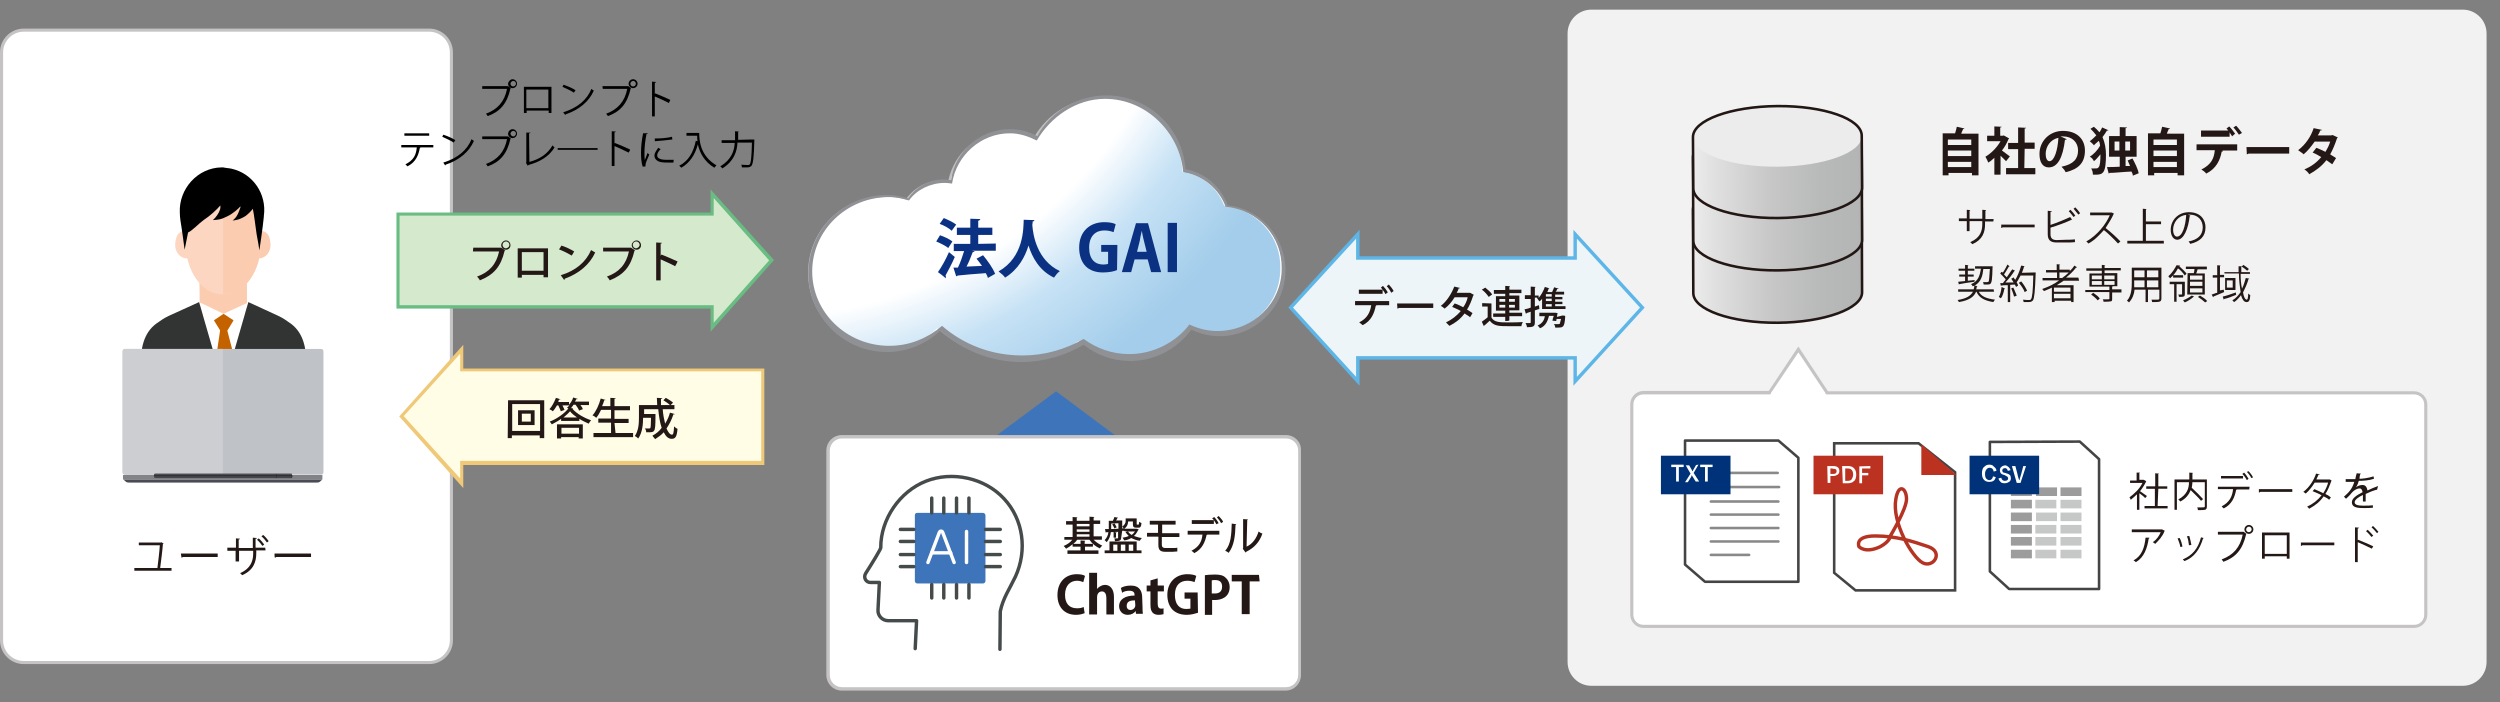 <?xml version="1.0" encoding="utf-8"?>
<!-- Generator: Adobe Illustrator 27.9.6, SVG Export Plug-In . SVG Version: 9.03 Build 54986)  -->
<svg version="1.1" id="_レイヤー_2" xmlns="http://www.w3.org/2000/svg" xmlns:xlink="http://www.w3.org/1999/xlink" x="0px"
	 y="0px" width="725.8px" height="203.9px" viewBox="0 0 725.8 203.9" style="enable-background:new 0 0 725.8 203.9;"
	 xml:space="preserve">
<rect x="0" y="0" width="725.8" height="203.9" fill="#808080" stroke="none"/>
<style type="text/css">
	.st0{fill:#3E74B9;}
	.st1{fill:#FFFFFF;}
	.st2{fill:#C5C3C4;}
	.st3{fill:#F2F2F2;}
	.st4{fill:#323333;}
	.st5{fill:#FCD6C0;}
	.st6{fill:#FBCCB0;}
	.st7{fill:#C46200;}
	.st8{fill-rule:evenodd;clip-rule:evenodd;fill:url(#SVGID_1_);}
	.st9{fill-rule:evenodd;clip-rule:evenodd;fill:#EDECEC;}
	.st10{fill:none;stroke:#221714;stroke-width:0.75;}
	.st11{fill-rule:evenodd;clip-rule:evenodd;fill:url(#SVGID_00000159444116823749652030000016984216676975499186_);}
	.st12{fill-rule:evenodd;clip-rule:evenodd;fill:url(#SVGID_00000063633602768968552500000003840276457503069870_);}
	.st13{opacity:0.51;fill:url(#SVGID_00000128468846117924093280000016994179351282907529_);enable-background:new    ;}
	.st14{fill:#8F9195;}
	.st15{fill:#BFC2C6;}
	.st16{fill:#CCCED1;}
	.st17{fill:#4B4C53;}
	.st18{fill:#818386;}
	.st19{fill:#323137;}
	.st20{fill:#4D4E54;}
	.st21{fill:#161016;}
	.st22{fill:#231815;}
	.st23{fill:#0B3182;}
	.st24{fill:#FFFDE6;}
	.st25{fill:#EFC878;}
	.st26{fill:none;stroke:#454A4B;stroke-linecap:round;stroke-linejoin:round;}
	.st27{fill:none;stroke:#FFFFFF;stroke-linecap:round;stroke-linejoin:round;}
	.st28{fill:#FFFFFF;stroke:#444444;stroke-width:0.75;stroke-miterlimit:10;}
	.st29{fill:none;stroke:#B43322;stroke-miterlimit:10;}
	.st30{fill:#BC3220;}
	.st31{fill:#D5E9CD;}
	.st32{fill:#69BC82;}
	.st33{fill:#FFFFFF;stroke:#444444;stroke-width:0.75;stroke-linecap:round;stroke-linejoin:round;}
	.st34{fill:none;stroke:#888988;stroke-width:0.75;stroke-linecap:round;stroke-linejoin:round;}
	.st35{fill:#9C9C9D;}
	.st36{fill:#C6C8C8;}
	.st37{fill:#EDF5F9;}
	.st38{fill:none;stroke:#5DB6E7;}
	.st39{fill:#00327A;}
</style>
<g id="_イラスト">
	<g>
		<polygon class="st0" points="306.6,113.6 288,127.4 325.1,127.4 		"/>
		<g>
			<path class="st1" d="M244.4,126.8h128.8c2.1,0,3.9,1.8,3.9,3.9v65.2c0,2.1-1.8,3.9-3.9,3.9H244.4c-2.1,0-3.9-1.8-3.9-3.9v-65.2
				C240.5,128.6,242.3,126.8,244.4,126.8z"/>
			<path class="st2" d="M373.4,127.3c1.9,0,3.5,1.6,3.5,3.5v65.2c0,1.9-1.6,3.5-3.5,3.5H244.4c-1.9,0-3.5-1.6-3.5-3.5v-65.2
				c0-1.9,1.6-3.5,3.5-3.5H373.4 M373.4,126.3H244.4c-2.5,0-4.5,2-4.5,4.5V196c0,2.5,2,4.5,4.5,4.5h128.8c2.5,0,4.5-2,4.5-4.5v-65.3
				C377.8,128.2,375.7,126.3,373.4,126.3L373.4,126.3z"/>
		</g>
		<path class="st3" d="M462,2.8h253c3.8,0,6.9,3.1,6.9,6.9v182.5c0,3.8-3.1,6.9-6.9,6.9H462c-3.8,0-6.9-3.1-6.9-6.9V9.7
			C455.1,5.9,458.2,2.8,462,2.8z"/>
		<g>
			<path class="st1" d="M477.1,181.8c-1.9,0-3.3-1.6-3.3-3.3v-61.1c0-1.9,1.6-3.3,3.3-3.3h36.6l8.4-12.5l8.4,12.5H701
				c1.9,0,3.3,1.6,3.3,3.3v61.1c0,1.9-1.6,3.3-3.3,3.3H477.1L477.1,181.8z"/>
			<path class="st2" d="M522.1,102.3l7.8,11.7l0.2,0.5h170.8c1.6,0,2.9,1.3,2.9,2.9v61.1c0,1.6-1.3,2.9-2.9,2.9H477.1
				c-1.6,0-2.9-1.3-2.9-2.9v-61.1c0-1.6,1.3-2.9,2.9-2.9H514l0.2-0.5L522.1,102.3 M522.1,100.6l-8.6,12.9h-36.4
				c-2.1,0-3.8,1.8-3.8,3.8v61.2c0,2.1,1.8,3.8,3.8,3.8h223.8c2.1,0,3.8-1.8,3.8-3.8v-61.1c0-2.1-1.8-3.8-3.8-3.8H530.7L522.1,100.6
				L522.1,100.6z"/>
		</g>
		<g>
			<path class="st1" d="M6.9,8.8h117.7c3.6,0,6.4,2.9,6.4,6.4v170.7c0,3.6-2.9,6.4-6.4,6.4H6.9c-3.6,0-6.4-2.9-6.4-6.4V15.2
				C0.5,11.6,3.3,8.8,6.9,8.8z"/>
			<path class="st2" d="M124.6,9.2c3.2,0,6,2.6,6,6v170.7c0,3.2-2.6,6-6,6H6.9c-3.2,0-6-2.6-6-6V15.2c0-3.2,2.6-6,6-6L124.6,9.2
				 M124.6,8.3H6.9C3.1,8.3,0,11.4,0,15.2v170.7c0,3.8,3.1,6.9,6.9,6.9h117.7c3.8,0,6.9-3.1,6.9-6.9V15.2
				C131.5,11.4,128.4,8.3,124.6,8.3L124.6,8.3z"/>
		</g>
		<g>
			<path class="st4" d="M40.7,114.6c0,2.3,10.9,7.4,24.2,7.4s24.2-5.3,24.2-7.4c0-2.1-10.9-4.1-24.2-4.1S40.7,112.4,40.7,114.6z"/>
			<polygon class="st1" points="57.8,88.4 64.9,113.8 72.2,88.4 			"/>
			<path class="st5" d="M54,67c0,0-2.1-0.1-2.7,1.7c-0.5,1.4-0.8,3.5,0.4,5c1.2,1.6,3,1.3,3,1.3l-0.4-5.5L54,67z"/>
			<path class="st6" d="M75.4,67c0,0,2.1-0.1,2.7,1.7c0.5,1.4,0.8,3.5-0.4,5c-1.2,1.6-3,1.3-3,1.3l0.4-5.5L75.4,67z"/>
			<polygon class="st6" points="57.9,81.9 58,91.1 71.7,91.1 71.7,81.9 			"/>
			<polygon class="st1" points="64.9,91.1 57.8,87.7 60.2,96 			"/>
			<polygon class="st1" points="64.9,91.1 72.1,87.8 69.7,95.9 			"/>
			<path class="st5" d="M75.8,69.9c0,9.1-4.9,15.6-11,15.6s-11-6.6-11-15.6s4.9-16.4,11-16.4S75.8,60.8,75.8,69.9z"/>
			<path class="st6" d="M64.8,53.5v32c6.1,0,11-6.6,11-15.6S70.9,53.5,64.8,53.5z"/>
			<path d="M67.3,49c-0.8-0.2-1.7-0.2-2.5-0.4c-0.1,0-0.4,0-0.5,0c-6.9,0.1-12.4,6.2-12.1,13.1c0,0.8,0.1,1.7,0.2,2.4
				c0.4,2.3,1.2,8.4,1.2,8.4s0.4-2,1-5c1.2-0.5,3.1-2.6,4.5-3.6c2-1.3,3.9-3.1,4.9-4.3c-0.1,0.1,0,0.4,0,0.5c0,0.2-0.1,0.5-0.1,0.7
				c-0.4,1.2-1.2,2.3-2.1,3.1c1.4-0.1,2.3-0.1,4.2-1.1c1.7-0.8,3.3-2.3,3.8-2.9v0.2c0,0.1,0,0.2-0.1,0.4c-0.4,1.1-0.8,2.3-1.7,3.1
				c-0.1,0.1-0.4,0.4-0.5,0.4c0.7,0,2.1-0.2,3.8-1.3c0.8-0.6,1.8-1.6,2.1-2.1c0.4,1.8,0.8,5.5,1.1,7.4c0.4,2,0.7,3.9,0.8,4.7
				c0,0,1-6.6,1.3-9.8c0-0.1,0-0.2,0-0.2C77.5,56.3,73.4,50.4,67.3,49L67.3,49z"/>
			<polygon class="st7" points="64.9,91.1 62.1,93 63.9,95.9 61.9,109.5 64.3,114.6 66.1,114.6 68.8,106.8 66,96 67.8,93 			"/>
			<path class="st4" d="M72.1,87.7l-7.8,27h24.8l-0.1-8.8c-0.1-4.7-0.8-9.1-4.5-11.9c-1.1-0.8-2.4-1.7-3.7-2.3L72.1,87.7L72.1,87.7z
				"/>
			<path class="st4" d="M57.8,87.7l7.8,27H40.7l0.1-8.8c0.1-4.7,0.8-9.1,4.5-11.9c1.1-0.8,2.4-1.7,3.7-2.3L57.8,87.7L57.8,87.7z"/>
		</g>
		<g>
			<g>
				
					<linearGradient id="SVGID_1_" gradientUnits="userSpaceOnUse" x1="559.383" y1="-863.258" x2="510.373" y2="-863.258" gradientTransform="matrix(1 -4.886902e-03 -4.886902e-03 -1 -23.087 -787.9)">
					<stop  offset="0" style="stop-color:#B3B4B4"/>
					<stop  offset="0.24" style="stop-color:#B8B9B9"/>
					<stop  offset="0.54" style="stop-color:#C7C7C7"/>
					<stop  offset="0.87" style="stop-color:#E0E0E0"/>
					<stop  offset="1" style="stop-color:#EDECEC"/>
				</linearGradient>
				<path class="st8" d="M540.5,60.5c0-4.9-11-8.7-24.5-8.6c-13.5,0.1-24.5,4.1-24.5,9l0.1,24.2l0,0c0,4.8,11,8.7,24.5,8.6
					c13.5-0.1,24.5-4.1,24.5-8.8l0,0L540.5,60.5L540.5,60.5z"/>
				<path class="st9" d="M491.5,60.7c0,4.8,11,8.7,24.5,8.6c13.5-0.1,24.5-4.1,24.5-8.8c0-4.9-11-8.7-24.5-8.6
					C502.5,51.9,491.5,55.9,491.5,60.7"/>
				<path class="st10" d="M540.5,60.5c0-4.9-11-8.7-24.5-8.6c-13.5,0.1-24.5,4.1-24.5,9l0.1,24.2l0,0c0,4.8,11,8.7,24.5,8.6
					c13.5-0.1,24.5-4.1,24.5-8.8l0,0L540.5,60.5L540.5,60.5z"/>
			</g>
			<g>
				
					<linearGradient id="SVGID_00000003075429482920448680000014348672988843705770_" gradientUnits="userSpaceOnUse" x1="559.457" y1="-848.1" x2="510.447" y2="-848.1" gradientTransform="matrix(1 -4.886902e-03 -4.886902e-03 -1 -23.087 -787.9)">
					<stop  offset="0" style="stop-color:#B3B4B4"/>
					<stop  offset="0.24" style="stop-color:#B8B9B9"/>
					<stop  offset="0.54" style="stop-color:#C7C7C7"/>
					<stop  offset="0.87" style="stop-color:#E0E0E0"/>
					<stop  offset="1" style="stop-color:#EDECEC"/>
				</linearGradient>
				<path style="fill-rule:evenodd;clip-rule:evenodd;fill:url(#SVGID_00000003075429482920448680000014348672988843705770_);" d="
					M540.5,45.3c0-4.9-11-8.7-24.5-8.6c-13.5,0.1-24.5,4.1-24.5,9l0.1,24.2l0,0c0,4.8,11,8.7,24.5,8.6c13.5-0.1,24.5-4.1,24.5-8.8
					l0,0L540.5,45.3L540.5,45.3z"/>
				<path class="st9" d="M491.5,45.5c0,4.8,11,8.7,24.5,8.6c13.5-0.1,24.5-4.1,24.5-8.8c0-4.9-11-8.7-24.5-8.6
					C502.5,36.7,491.5,40.8,491.5,45.5"/>
				<path class="st10" d="M540.5,45.3c0-4.9-11-8.7-24.5-8.6c-13.5,0.1-24.5,4.1-24.5,9l0.1,24.2l0,0c0,4.8,11,8.7,24.5,8.6
					c13.5-0.1,24.5-4.1,24.5-8.8l0,0L540.5,45.3L540.5,45.3z"/>
			</g>
			<g>
				
					<linearGradient id="SVGID_00000076592585826355078530000017171311571635851687_" gradientUnits="userSpaceOnUse" x1="559.445" y1="-837.597" x2="510.462" y2="-837.597" gradientTransform="matrix(1 -4.886902e-03 -4.886902e-03 -1 -23.087 -787.9)">
					<stop  offset="0" style="stop-color:#B3B4B4"/>
					<stop  offset="0.24" style="stop-color:#B8B9B9"/>
					<stop  offset="0.54" style="stop-color:#C7C7C7"/>
					<stop  offset="0.87" style="stop-color:#E0E0E0"/>
					<stop  offset="1" style="stop-color:#EDECEC"/>
				</linearGradient>
				<path style="fill-rule:evenodd;clip-rule:evenodd;fill:url(#SVGID_00000076592585826355078530000017171311571635851687_);" d="
					M540.5,39.4c0-4.9-11-8.7-24.5-8.6c-13.5,0.1-24.5,4.1-24.5,9l0.1,14.9l0,0c0,4.8,11,8.7,24.5,8.6c13.5-0.1,24.5-4.1,24.5-8.8
					l0,0L540.5,39.4L540.5,39.4z"/>
				<path class="st9" d="M491.5,39.8c0,4.8,11,8.7,24.5,8.6c13.5-0.1,24.5-4.1,24.5-8.8c0-4.9-11-8.7-24.5-8.6
					C502.5,31,491.5,34.9,491.5,39.8"/>
				<path class="st10" d="M540.5,39.4c0-4.9-11-8.7-24.5-8.6c-13.5,0.1-24.5,4.1-24.5,9l0.1,14.9l0,0c0,4.8,11,8.7,24.5,8.6
					c13.5-0.1,24.5-4.1,24.5-8.8l0,0L540.5,39.4L540.5,39.4z"/>
			</g>
		</g>
		<g>
			<path class="st1" d="M356,59.9c-1.9-5.1-6.4-9-12.1-9.9c-0.7-12.1-10.7-21.6-23-21.6c-8.6,0-16.2,4.8-20.2,11.8
				c-2.3-1.2-4.9-1.8-7.6-1.8c-8.5,0-15.5,6.1-17.2,14.3c-5.5-0.6-9.5,1.6-12.3,5.3c-2-0.6-4.1-0.8-6.2-0.8
				c-12.3,0-22.2,9.9-22.2,22.2s9.9,22.2,22.2,22.2c5.8,0,11.2-2.3,15.3-6.1c6.1,5.6,14.2,9,23,9c6.7,0,12.9-1.9,18.1-5.3
				c3.9,2.9,8.6,4.5,13.7,4.5c7.2,0,13.7-3.5,18.1-8.8c2.5,1.2,5.3,1.9,8.1,1.9c10.3,0,18.6-8.4,18.6-18.6
				C372.5,68.7,365.4,60.8,356,59.9L356,59.9z"/>
			<g>
				
					<radialGradient id="SVGID_00000085246189364321738140000004169622750755445655_" cx="221.056" cy="-776.507" r="171.196" gradientTransform="matrix(1 0 0 -1 0 -811.449)" gradientUnits="userSpaceOnUse">
					<stop  offset="0.74" style="stop-color:#FFFFFF"/>
					<stop  offset="0.85" style="stop-color:#8FC5EB"/>
					<stop  offset="1" style="stop-color:#4A9DD7"/>
				</radialGradient>
				
					<path style="opacity:0.51;fill:url(#SVGID_00000085246189364321738140000004169622750755445655_);enable-background:new    ;" d="
					M355.4,59.7c-1.9-5.1-6.4-9-12.1-9.9c-0.7-12.1-10.7-21.6-23-21.6c-8.6,0-16.2,4.8-20.2,11.8c-2.3-1.2-4.9-1.8-7.6-1.8
					c-8.5,0-15.5,6.1-17.2,14.3c-5.5-0.6-9.5,1.6-12.3,5.3c-2-0.6-4.1-0.8-6.2-0.8c-12.3,0-22.2,9.9-22.2,22.2s9.9,22.2,22.2,22.2
					c5.8,0,11.2-2.3,15.3-6.1c6.1,5.6,14.2,9,23,9c6.7,0,12.9-1.9,18.1-5.3c3.9,2.9,8.6,4.5,13.7,4.5c7.2,0,13.7-3.5,18.1-8.8
					c2.5,1.2,5.3,1.9,8.1,1.9c10.3,0,18.6-8.4,18.6-18.6C372,68.6,364.8,60.8,355.4,59.7L355.4,59.7z"/>
				<path class="st14" d="M373.2,78.5c0,10.5-8.6,19.1-19.1,19.1c-3,0-5.7-0.7-8.2-1.9c-4.1,5.5-10.5,9.1-17.8,9.1
					c-5.1,0-9.8-1.8-13.5-4.7c-5.3,3.1-11.5,5-18,5c-9.1,0-17.3-3.5-23.6-9.1c-4.1,3.8-9.5,6.2-15.5,6.2
					c-12.5,0-22.8-10.1-22.8-22.8s10.1-22.8,22.8-22.8c2.1,0,4.2,0.4,6.2,1c2.1-3.2,5.8-5.5,10.1-5.5c0.8,0,1.6,0.1,2.3,0.2
					c1.2-8.4,8.4-14.8,17.1-14.8c2.9,0,5.5,0.7,7.9,2c3.9-7,11.5-11.8,20.1-11.8c12.2,0,22.1,9.4,23,21.4
					c5.7,1.1,10.3,5.1,12.2,10.5C365.8,60.6,373.2,68.6,373.2,78.5 M355.8,60c-1.8-5.1-6.7-9.2-12.3-10.1
					c-1-11.3-10.6-21.2-22.7-21.2c-8.5,0-15.9,5.4-19.8,12.1c-2.4-1.2-5-2.1-7.8-2.1c-8.6,0-15.6,6.6-16.8,14.6
					c-0.7-0.1-1.4-0.2-2.1-0.2c-4.2,0-8.2,2-10.4,5.1c-1.9-0.5-3.6-1-5.7-1c-12.4,0-22.4,9.7-22.4,21.6s10,21.6,22.4,21.6
					c6,0,11.2-2.3,15.3-5.8c6.2,5.4,14.3,8.6,23.3,8.6c6.6,0,12.5-1.8,17.8-4.8c3.7,2.7,8.2,4.4,13.2,4.4c7.2,0,13.6-3.5,17.5-8.6
					c2.5,1.2,5.3,1.9,8.1,1.9c10.4,0,18.7-8.1,18.7-18.1C372.3,68.6,365.2,60.9,355.8,60L355.8,60z"/>
			</g>
		</g>
		<g>
			<path class="st15" d="M93.2,101.3H36.3c-0.5,0-0.7,0.4-0.7,0.7v1.3l0,0V134l0,0v3.1c0,0.5,0.4,0.7,0.7,0.7h56.9
				c0.5,0,0.7-0.4,0.7-0.7V102C93.9,101.6,93.6,101.3,93.2,101.3z"/>
			<path class="st16" d="M64.7,101.3H36.3c-0.5,0-0.7,0.4-0.7,0.7v1.3l0,0V134l0,0v3.1c0,0.5,0.4,0.7,0.7,0.7h28.4
				C64.7,137.9,64.7,101.3,64.7,101.3z"/>
			<g>
				<path class="st17" d="M93.6,139.2c-0.4,0.4-0.6,0.5-0.8,0.7c-0.2,0.2-0.6,0.2-1,0.2H37.6c-0.4,0-0.7,0-1-0.2
					c-0.2-0.2-0.5-0.4-0.8-0.7H93.6L93.6,139.2z"/>
				<path class="st18" d="M35.7,137.9v1c0,0.2,0.1,0.4,0.5,0.4h56.9c0.4,0,0.5-0.1,0.5-0.4v-1C93.7,137.9,35.7,137.9,35.7,137.9z"/>
				<path class="st19" d="M84.7,138.3c0-0.2-0.1-0.6-0.4-0.6H45.1c-0.2,0-0.4,0.2-0.4,0.6H84.7L84.7,138.3z"/>
				<path class="st20" d="M44.8,138.2h40c0-0.1-0.1-0.2-0.1-0.4H44.9C44.9,137.8,44.8,137.9,44.8,138.2L44.8,138.2z"/>
				<path class="st21" d="M80.2,138.3c0-0.2-0.1-0.6-0.2-0.6h0.1c0,0,0.1,0,0.1,0.1C80.3,137.9,80.3,138.2,80.2,138.3L80.2,138.3
					L80.2,138.3z"/>
				<path class="st19" d="M84.7,138.2c0-0.2-0.1-0.6-0.4-0.6H45.1c-0.2,0-0.4,0.2-0.4,0.6H84.7L84.7,138.2z"/>
				<path class="st20" d="M44.8,137.9h40c0-0.1-0.1-0.2-0.1-0.4H44.9C44.9,137.7,44.8,137.8,44.8,137.9L44.8,137.9z"/>
				<path class="st21" d="M80.3,138.2c0-0.2-0.1-0.6-0.2-0.6h0.1c0,0,0.1,0,0.1,0.1C80.3,137.8,80.3,137.9,80.3,138.2L80.3,138.2
					L80.3,138.2z"/>
				<path class="st19" d="M44.8,137.9c0,0.2,0.1,0.6,0.4,0.6h39.3c0.2,0,0.4-0.2,0.4-0.6H44.8L44.8,137.9z"/>
				<path class="st20" d="M84.7,138.2h-40c0,0.1,0.1,0.2,0.1,0.4h39.6C84.6,138.4,84.7,138.3,84.7,138.2L84.7,138.2z"/>
				<path class="st21" d="M80.3,137.9c0,0.2-0.1,0.6-0.2,0.6h0.1c0,0,0.1,0,0.1-0.1C80.3,138.3,80.3,138.2,80.3,137.9L80.3,137.9
					L80.3,137.9z"/>
				<path class="st19" d="M44.8,138.2c0,0.2,0.1,0.6,0.4,0.6h39.3c0.2,0,0.4-0.2,0.4-0.6H44.8L44.8,138.2z"/>
				<path class="st20" d="M84.7,138.3h-40c0,0.1,0.1,0.2,0.1,0.4h39.6C84.6,138.5,84.7,138.4,84.7,138.3L84.7,138.3z"/>
				<path class="st21" d="M80.2,138.2c0,0.2-0.1,0.6-0.2,0.6h0.1c0,0,0.1,0,0.1-0.1C80.3,138.5,80.3,138.3,80.2,138.2L80.2,138.2
					L80.2,138.2z"/>
			</g>
		</g>
		<g>
			<path class="st22" d="M570.3,37.3c0,0.1-0.2,0.2-0.4,0.2c-0.1,0.4-0.4,0.8-0.5,1.3h5v12.1h-1.9v-0.7h-6.8v0.7H564V38.7h3.6
				c0.2-0.6,0.4-1.4,0.5-1.9L570.3,37.3L570.3,37.3z M572.3,40.5h-6.8v1.6h6.8V40.5z M572.3,43.7h-6.8v1.6h6.8V43.7z M565.5,48.5
				h6.8V47h-6.8V48.5z"/>
			<path class="st22" d="M583.3,40.2c0,0.1-0.1,0.1-0.2,0.2c-0.5,1.2-1.1,2.3-1.9,3.3c0.7,0.5,1.9,1.4,2.3,1.7l-1.1,1.4
				c-0.4-0.4-1-1-1.6-1.6v5.5H579v-4.9c-0.6,0.6-1.2,1.1-1.8,1.4c-0.1-0.5-0.6-1.3-0.8-1.7c1.7-1,3.3-2.6,4.4-4.5h-3.9v-1.6h2.1
				v-2.7l2.1,0.1c0,0.1-0.1,0.2-0.4,0.2v2.4h0.8l0.2-0.1L583.3,40.2L583.3,40.2z M587.7,48.8h3.2v1.8h-8.5v-1.8h3.5v-5.5h-2.9v-1.8
				h2.9v-4.5l2.3,0.1c0,0.1-0.1,0.2-0.4,0.2v4.1h2.9v1.8h-2.9L587.7,48.8L587.7,48.8z"/>
			<path class="st22" d="M600,40.4c0,0.1-0.2,0.2-0.5,0.2c-0.6,5.1-2.1,8-4.7,8c-1.7,0-2.7-1.4-2.7-3.9c0-3.8,3-6.7,6.8-6.7
				c4.2,0,6.4,2.5,6.4,5.7c0,3.5-1.8,5.4-5.6,6.3c-0.2-0.5-0.7-1.1-1.2-1.6c3.5-0.7,4.8-2.3,4.8-4.7s-1.7-4.1-4.4-4.1
				c-0.2,0-0.5,0-0.7,0L600,40.4L600,40.4z M597.6,40c-2.3,0.5-3.7,2.5-3.7,4.7c0,1.2,0.4,2.1,1.1,2.1
				C596.4,46.8,597.4,43.6,597.6,40z"/>
			<path class="st22" d="M607.9,36.8c0.6,0.5,1.1,1,1.6,1.6c0.4-0.5,0.6-1,0.8-1.4l1.8,0.8c0,0.1-0.1,0.1-0.4,0.1
				c-0.4,0.6-0.8,1.3-1.3,1.9c0.7,1.6,1,3.3,1,5.1c0,2.1-0.1,4.2-0.8,5.1c-0.4,0.5-1,0.8-3,0.7c0-0.6-0.1-1.2-0.5-1.8
				c0.4,0,0.7,0,1,0c0.7,0,1,0,1.2-0.4c0.4-0.4,0.5-1.9,0.5-3.7c-0.6,0.7-1.3,1.6-1.9,2c-0.2-0.5-0.7-1.1-1.2-1.3
				c1.1-0.7,2.3-1.9,3-3.2c-0.1-0.5-0.1-1-0.4-1.4c-0.5,0.5-1,0.8-1.4,1.3c-0.2-0.4-0.8-0.8-1.2-1.2c0.7-0.5,1.3-1.1,1.9-1.7
				c-0.5-0.6-1-1.3-1.7-1.9L607.9,36.8L607.9,36.8z M619.1,46c0.7,1.3,1.6,3.1,1.8,4.3l-1.7,0.7c0-0.4-0.1-0.7-0.4-1.2
				c-2.4,0.1-4.9,0.4-6.4,0.4c0,0.1-0.1,0.2-0.2,0.2l-0.5-1.9c1,0,2.3,0,3.7-0.1v-2.9h-3.1v-6h3.1v-2.6l2.1,0.1
				c0,0.1-0.1,0.2-0.4,0.2v2.3h3.2v6h-3.2v2.7h1.3c-0.2-0.6-0.5-1.1-0.7-1.6L619.1,46L619.1,46z M613.9,43.7h1.4v-2.6h-1.4V43.7z
				 M618.4,41.1H617v2.6h1.4V41.1z"/>
			<path class="st22" d="M630,37.3c0,0.1-0.2,0.2-0.4,0.2c-0.1,0.4-0.4,0.8-0.5,1.3h5v12.1h-1.9v-0.7h-6.8v0.7h-1.8V38.7h3.6
				c0.2-0.6,0.4-1.4,0.5-1.9L630,37.3L630,37.3z M632,40.5h-6.8v1.6h6.8V40.5z M632,43.7h-6.8v1.6h6.8V43.7z M625.2,48.5h6.8V47
				h-6.8V48.5z"/>
			<path class="st22" d="M637.7,43.7v-1.8h11.8v1.8H645l0.4,0.1c0,0.1-0.1,0.2-0.4,0.2c-0.4,2.4-1.6,5-4.5,6.4
				c-0.2-0.4-1.1-1-1.4-1.2c2.9-1.4,3.7-3.3,3.9-5.6H637.7L637.7,43.7z M648,39.6c-0.1-0.4-0.5-0.7-0.7-1.2v1.3H639v-1.8h7.9
				c-0.1-0.2-0.4-0.5-0.5-0.6l0.8-0.6c0.6,0.6,1.3,1.6,1.7,2.1L648,39.6L648,39.6z M650,39.1c-0.4-0.6-1.1-1.6-1.6-2.1l0.8-0.5
				c0.6,0.6,1.3,1.6,1.7,2.1L650,39.1L650,39.1z"/>
			<path class="st22" d="M652.2,42.7h12.4v1.9h-11.8c-0.1,0.1-0.4,0.2-0.5,0.2L652.2,42.7L652.2,42.7z"/>
			<path class="st22" d="M678.7,39.9c0,0.1-0.1,0.2-0.2,0.2c-0.6,1.8-1.3,3.5-2,4.7c0.5,0.4,1.2,0.7,1.7,1.1l-1.1,1.8
				c-0.5-0.4-1.2-0.8-1.7-1.2c-1.3,1.7-3,3-5,4.1c-0.2-0.5-1-1.2-1.4-1.4c1.9-0.8,3.6-2,4.9-3.6c-0.8-0.5-1.7-1-2.5-1.3l1.1-1.4
				c0.8,0.4,1.8,0.7,2.6,1.2c0.6-1,1.1-1.9,1.4-3H672c-1,1.4-2,2.7-3.2,3.7c-0.4-0.4-1.1-0.8-1.6-1.2c2.1-1.6,3.7-3.9,4.5-6.4
				l2.4,0.5c0,0.1-0.2,0.2-0.5,0.2c-0.1,0.4-0.4,1-0.7,1.4h3.9l0.4-0.1L678.7,39.9L678.7,39.9z"/>
		</g>
		<g>
			<path class="st23" d="M272.9,68.3c1.2,0.4,2.7,1.1,3.6,1.8l-1.2,1.9c-0.7-0.6-2.3-1.4-3.5-1.9L272.9,68.3L272.9,68.3z M272.3,79
				c1-1.4,2.3-3.7,3.2-5.8c1.6,1.3,1.7,1.4,1.7,1.4c-0.8,1.9-1.9,3.9-2.7,5.4c0.1,0.1,0.1,0.2,0.1,0.4c0,0.1,0,0.2-0.1,0.4
				C274.4,80.5,272.3,79,272.3,79z M274,63.3c1.2,0.5,2.7,1.2,3.6,1.9l-1.3,1.8c-0.7-0.7-2.3-1.6-3.5-2L274,63.3L274,63.3z
				 M289.1,70.7v2.1h-6.9l0.8,0.2c-0.1,0.1-0.2,0.2-0.6,0.2c-0.5,1.3-1.1,2.9-1.8,4.2c1.4-0.1,3-0.1,4.5-0.2c-0.5-0.7-1-1.4-1.6-2.1
				l1.9-1c1.4,1.7,2.9,3.8,3.5,5.4l-2.1,1.2c-0.1-0.5-0.4-1-0.6-1.4c-3.1,0.2-6.2,0.5-8.2,0.7c0,0.1-0.2,0.2-0.4,0.2l-0.8-2.5h1.3
				c0.7-1.4,1.3-3.2,1.8-4.8h-3v-2.1h4.8v-2.6h-3.9v-2.1h3.9v-2.6l2.9,0.1c0,0.2-0.2,0.4-0.6,0.5v2h4.1v2.1H284v2.6L289.1,70.7
				L289.1,70.7z"/>
			<path class="st23" d="M300.3,63.9c0,0.2-0.2,0.4-0.5,0.4c0,0.2,0,0.6-0.1,1c0.2,3,1.4,10.3,8,13.4c-0.7,0.5-1.3,1.3-1.7,1.9
				c-4.2-2-6.3-5.8-7.4-9.3c-1,3.2-2.9,6.9-6.8,9.3c-0.4-0.6-1.1-1.2-1.9-1.8c7.4-4.2,7.2-12.5,7.3-15L300.3,63.9L300.3,63.9z"/>
			<path class="st23" d="M324.3,78.4c-0.8,0.4-2.4,0.7-4.1,0.7c-2.1,0-3.8-0.6-5-1.8c-1.2-1.2-1.9-3.1-1.9-5.4
				c0-4.8,3.2-7.4,7.3-7.4c1.4,0,2.6,0.2,3.3,0.6l-0.6,2.3c-0.6-0.2-1.4-0.5-2.7-0.5c-2.5,0-4.4,1.6-4.4,5c0,3.5,1.8,4.9,4.1,4.9
				c0.7,0,1.2-0.1,1.4-0.2v-3.5h-2v-2h4.7L324.3,78.4L324.3,78.4z"/>
			<path class="st23" d="M337.1,79h-2.9l-1-3.7h-3.8l-1,3.7h-2.7l4.1-14.2h3.5L337.1,79L337.1,79z M332.9,73.1l-0.8-3.2
				c-0.2-0.8-0.5-2-0.6-2.9l0,0c-0.2,0.8-0.5,2-0.6,2.9l-0.8,3.2H332.9L332.9,73.1z"/>
			<path class="st23" d="M339,64.7h2.7V79H339V64.7z"/>
		</g>
		<g>
			<polygon class="st24" points="116.5,120.8 134,101.4 134,107.4 221.4,107.4 221.4,134.3 134,134.3 134,140.3 			"/>
			<path class="st25" d="M133.6,102.7v5.1h87.4v26h-86.4h-1v5.1l-16.4-18.1L133.6,102.7 M134.5,100.1l-18.6,20.8l18.6,20.8v-6.7
				h87.4v-28h-87.4V100.1L134.5,100.1z"/>
		</g>
		<g>
			<path class="st22" d="M147.5,116.2H158v11h-1.3v-0.8h-8.1v0.8h-1.2L147.5,116.2L147.5,116.2z M148.7,125.1h8.1v-7.8h-8.1
				C148.7,117.4,148.7,125.1,148.7,125.1z M150.4,119.1h4.8v4.3h-4.8V119.1z M154.1,122.4v-2.3h-2.6v2.3H154.1z"/>
			<path class="st22" d="M166.5,117.5c-0.2,0.4-0.5,0.6-0.7,1h0.6c0,0.1-0.1,0.1-0.2,0.2c1.2,1.4,3.5,2.7,5.4,3.3
				c-0.2,0.2-0.5,0.7-0.7,1c-0.8-0.4-1.8-0.8-2.7-1.4v0.6h-5.3v-0.6c-0.8,0.6-1.8,1.1-2.7,1.6c-0.1-0.2-0.5-0.7-0.6-0.8
				c2.1-0.8,4.3-2.4,5.4-3.8c-0.1-0.1-0.2-0.1-0.4-0.2c0.2-0.2,0.5-0.5,0.7-0.7h-2c0.2,0.5,0.5,1,0.6,1.3l-1.1,0.4
				c-0.1-0.5-0.5-1.1-0.7-1.7h-0.4c-0.4,0.6-0.7,1.2-1.2,1.7c-0.2-0.2-0.7-0.5-1-0.6c0.7-0.7,1.4-2,1.9-3.3l1.3,0.4
				c0,0.1-0.1,0.1-0.4,0.1c-0.1,0.2-0.2,0.5-0.2,0.7h3.1v0.8c0.5-0.6,1-1.3,1.2-2.1l1.3,0.4c0,0.1-0.1,0.1-0.4,0.1
				c-0.1,0.2-0.2,0.5-0.4,0.7h4.1v1h-2.5c0.4,0.5,0.6,0.8,0.7,1.2l-1.1,0.4c-0.1-0.5-0.6-1.1-1-1.7L166.5,117.5L166.5,117.5z
				 M161.7,127.3v-4.1h7.5v4.1h-1.2v-0.4h-5.1v0.4H161.7z M168.1,124.2h-5.1v1.7h5.1V124.2z M167.5,121.2c-0.8-0.6-1.6-1.2-2-1.8
				c-0.5,0.6-1.2,1.2-1.9,1.8H167.5z"/>
			<path class="st22" d="M178.7,125.7h5.1v1.2h-11.5v-1.2h5.1v-3h-3.7v-1.2h3.7v-2.5h-2.9c-0.4,0.8-0.8,1.6-1.4,2.3
				c-0.2-0.2-0.7-0.6-1.1-0.7c1-1.1,1.9-3,2.4-4.9l1.4,0.4c0,0.1-0.1,0.1-0.4,0.1c-0.1,0.6-0.4,1.2-0.6,1.7h2.4v-2.4l1.6,0.1
				c0,0.1-0.1,0.1-0.4,0.2v2.1h4.5v1.2h-4.5v2.5h4.1v1.2h-4.1L178.7,125.7L178.7,125.7z"/>
			<path class="st22" d="M192.4,118.8c0.1,1.6,0.4,3,0.7,4.2c0.6-1,1.1-2,1.4-3.2l1.4,0.4c0,0.1-0.1,0.1-0.4,0.1
				c-0.5,1.6-1.2,2.9-2,4.1c0.5,1.1,1,1.8,1.6,1.8c0.4,0,0.5-0.7,0.6-2.4c0.2,0.2,0.7,0.6,1,0.7c-0.2,2.3-0.6,2.9-1.7,2.9
				c-1,0-1.7-0.7-2.3-1.9c-0.7,0.8-1.6,1.4-2.5,2c-0.1-0.2-0.6-0.7-0.8-1c1.1-0.6,2-1.3,2.7-2.3c-0.5-1.4-0.8-3.3-1-5.4H187v1.4h2.7
				h0.6c0,0.1,0,0.2,0,0.4c0,3-0.1,4.1-0.4,4.4c-0.2,0.4-0.5,0.5-1.6,0.5c-0.2,0-0.5,0-0.7,0c0-0.4-0.1-0.8-0.4-1.1
				c0.6,0,1.1,0,1.2,0c0.1,0,0.2,0,0.4-0.1c0.1-0.2,0.2-1,0.2-3h-2.3c0,1.8-0.2,4.3-1.4,6c-0.2-0.2-0.7-0.6-1-0.7
				c1.1-1.6,1.2-3.7,1.2-5.4v-3.6h5.3c0-0.7-0.1-1.4-0.1-2.1l1.6,0.1c0,0.1-0.1,0.2-0.4,0.2c0,0.6,0,1.2,0,1.8h2.6
				c-0.5-0.5-1.3-1-1.9-1.4l0.7-0.7c0.7,0.4,1.7,1,2.1,1.4l-0.7,0.7h1.1v1.2L192.4,118.8L192.4,118.8z"/>
		</g>
		<g>
			<path d="M140,25h7.4h0.1l0.8,0.6l-0.1,0.1c-1,4.4-3,6.7-6.6,8c-0.1-0.2-0.4-0.5-0.5-0.7c3.3-1.2,5.4-3.5,6.1-7.2h-7.2L140,25
				L140,25z M148.8,23c0.7,0,1.3,0.6,1.3,1.3s-0.6,1.3-1.3,1.3c-0.7,0-1.3-0.6-1.3-1.3C147.6,23.6,148.2,23,148.8,23z M149.8,24.3
				c0-0.5-0.4-0.8-0.8-0.8s-0.8,0.4-0.8,0.8c0,0.5,0.4,0.8,0.8,0.8C149.3,25.1,149.8,24.8,149.8,24.3z"/>
			<path d="M160.1,25.2v7.6h-0.8v-0.7h-6.4v0.7h-0.8v-7.6H160.1z M159.2,31.4v-5.4h-6.4v5.4H159.2z"/>
			<path d="M163.6,24.6c1.2,0.4,2.6,1,3.5,1.6l-0.5,0.7c-0.8-0.6-2.3-1.2-3.3-1.7L163.6,24.6L163.6,24.6z M163.5,32.6
				c4.2-1.3,6.9-3.6,8.2-6.8c0.2,0.2,0.5,0.4,0.7,0.5c-1.4,3.2-4.3,5.6-8.2,6.9c0,0.1-0.1,0.2-0.1,0.2L163.5,32.6z"/>
			<path d="M174.9,25h7.4h0.1l0.8,0.6l-0.1,0.1c-1,4.4-3,6.7-6.6,8c-0.1-0.2-0.4-0.5-0.5-0.7c3.3-1.2,5.4-3.5,6.1-7.2H175L174.9,25
				L174.9,25z M183.8,23c0.7,0,1.3,0.6,1.3,1.3s-0.6,1.3-1.3,1.3s-1.3-0.6-1.3-1.3S183.1,23,183.8,23z M184.6,24.3
				c0-0.5-0.4-0.8-0.8-0.8s-0.8,0.4-0.8,0.8c0,0.5,0.4,0.8,0.8,0.8S184.6,24.8,184.6,24.3z"/>
			<path d="M194.2,29.9c-1.2-0.6-2.9-1.4-4.1-1.9v5.8h-0.8V23.7l1.2,0.1c0,0.1-0.1,0.2-0.4,0.2v3.3l0.1-0.2c1.3,0.5,3.1,1.3,4.4,1.9
				L194.2,29.9z"/>
			<path d="M125.8,42.8h-3.9h0.2c0,0.1-0.1,0.1-0.2,0.1c-0.4,2.1-1.1,4.1-3.6,5.4c-0.1-0.1-0.5-0.5-0.6-0.6c2.4-1.2,3.1-2.7,3.3-4.9
				h-4.5v-0.7h9.3V42.8L125.8,42.8z M124.6,39.4h-7.2v-0.7h7.2V39.4z"/>
			<path d="M128.7,39.1c1.2,0.4,2.6,1,3.5,1.6l-0.5,0.7c-0.8-0.6-2.3-1.2-3.3-1.7L128.7,39.1L128.7,39.1z M128.7,47.2
				c4.2-1.3,6.9-3.6,8.2-6.8c0.2,0.2,0.5,0.4,0.7,0.5c-1.4,3.2-4.3,5.6-8.2,6.9c0,0.1-0.1,0.2-0.1,0.2
				C129.3,48.2,128.7,47.2,128.7,47.2z"/>
			<path d="M140,39.6h7.4h0.1l0.8,0.6l-0.1,0.1c-1,4.4-3,6.7-6.6,8c-0.1-0.2-0.4-0.5-0.5-0.7c3.3-1.2,5.4-3.5,6.1-7.2h-7.2L140,39.6
				L140,39.6z M148.8,37.5c0.7,0,1.3,0.6,1.3,1.3s-0.6,1.3-1.3,1.3c-0.7,0-1.3-0.6-1.3-1.3C147.6,38,148.2,37.5,148.8,37.5z
				 M149.8,38.8c0-0.5-0.4-0.8-0.8-0.8s-0.8,0.4-0.8,0.8s0.4,0.8,0.8,0.8C149.3,39.7,149.8,39.2,149.8,38.8z"/>
			<path d="M153.7,47c3-0.8,5.3-2.3,6.7-4.8c0.1,0.2,0.5,0.5,0.6,0.6c-1.6,2.6-4.2,4.2-7.6,5.1c0,0.1-0.1,0.2-0.2,0.2l-0.5-0.8
				l0.1-0.2v-8.6h1.2c0,0.1-0.1,0.2-0.4,0.2L153.7,47L153.7,47z"/>
			<path d="M161.9,43h11.6v0.5h-11.6V43z"/>
			<path d="M182.5,44.3c-1.2-0.6-2.9-1.4-4.1-1.9v5.8h-0.8V38.1l1.2,0.1c0,0.1-0.1,0.2-0.4,0.2v3.3l0.1-0.2c1.3,0.5,3.1,1.3,4.4,1.9
				C183,43.6,182.5,44.3,182.5,44.3z"/>
			<path d="M188.1,38.7c0,0.1-0.1,0.2-0.4,0.2c-0.4,1.9-0.6,3.9-0.6,5.3c0,0.8,0,1.8,0.1,2.3c0.2-0.6,0.7-1.8,0.8-2.1l0.5,0.5
				c-0.5,1.2-0.8,1.8-1,2.4c0,0.2-0.1,0.4-0.1,0.6c0,0.1,0,0.2,0,0.4l-0.8,0.1c-0.4-1.1-0.5-2.5-0.5-4.1c0-1.6,0.2-3.7,0.6-5.6
				L188.1,38.7L188.1,38.7z M195.5,47.2c-0.4,0-0.8,0-1.3,0c-0.8,0-1.6,0-2.1-0.1c-1.4-0.2-2.1-1-2.1-1.9c0-0.8,0.5-1.4,1.1-2.3
				l0.7,0.4c-0.6,0.6-1,1.2-1,1.8c0,1.3,2,1.3,3.2,1.3c0.5,0,1,0,1.6,0L195.5,47.2L195.5,47.2z M190.1,40.2c1.6,0,3.5-0.1,5-0.5
				l0.1,0.8c-1.4,0.2-3.8,0.4-5.1,0.5V40.2L190.1,40.2z"/>
			<path d="M202.2,38.6h0.8c0,2,0.2,6.6,5,9.4c-0.1,0.1-0.5,0.5-0.6,0.7c-3-1.8-4.3-4.5-4.8-6.8c-0.8,3.1-2.4,5.4-4.8,6.8
				c-0.1-0.1-0.5-0.5-0.6-0.6c2.6-1.3,4.1-3.8,4.8-7.2l0.5,0.1c-0.1-0.6-0.1-1.1-0.1-1.6h-3.1v-0.8L202.2,38.6L202.2,38.6z"/>
			<path d="M218.1,40.5c0.1,0,0.2,0,0.4,0h0.5c0,0.1,0,0.2,0,0.2c-0.1,5.1-0.4,6.8-0.8,7.4c-0.4,0.4-0.7,0.5-1.4,0.5
				c-0.4,0-0.8,0-1.4,0c0-0.2-0.1-0.6-0.2-0.8c0.8,0.1,1.6,0.1,1.9,0.1c0.2,0,0.4,0,0.5-0.1c0.4-0.4,0.6-2,0.7-6.4h-4.2
				c-0.1,2.5-1,5.4-4.4,7.5c-0.1-0.2-0.4-0.5-0.6-0.6c3.2-1.9,4.1-4.5,4.2-6.8h-3.8v-0.8h3.9c0-0.2,0-0.4,0-0.6v-2l1.1,0.1
				c0,0.1-0.1,0.1-0.2,0.1V40c0,0.2,0,0.4,0,0.6L218.1,40.5L218.1,40.5z"/>
		</g>
		<g>
			<path class="st22" d="M578.7,64.3h-2.4v0.8c0,2.3-0.7,4.5-3.7,5.8c-0.1-0.2-0.4-0.4-0.6-0.6c3-1.3,3.5-3.3,3.5-5.3v-0.8h-3.7v2.9
				h-0.8v-2.9h-2.3v-0.8h2.3v-2.5L572,61c0,0.1-0.1,0.2-0.2,0.2v2.3h3.7v-2.6l1.1,0.1c0,0.1-0.1,0.2-0.2,0.2v2.4h2.4L578.7,64.3
				L578.7,64.3z"/>
			<path class="st22" d="M581,65.2h9.7v0.8h-9.3c-0.1,0.1-0.2,0.2-0.4,0.2L581,65.2z"/>
			<path class="st22" d="M600,69.6c0.5,0,1.7,0,2.4-0.1c0,0.2,0,0.6,0,0.8c-0.7,0.1-1.9,0.1-2.4,0.1h-2.9c-1.8,0-2.6-0.7-2.6-2.4
				v-6.8l1.2,0.1c0,0.1-0.1,0.2-0.4,0.2v3.8c1.8-0.6,4.3-1.6,5.7-2.3l0.6,0.8h-0.1h-0.1c-1.4,0.7-4.1,1.7-6.1,2.3v1.9
				c0,1.2,0.6,1.7,1.8,1.7L600,69.6L600,69.6z M601.1,60.9c0.5,0.5,1.1,1.2,1.4,1.7L602,63c-0.4-0.5-1-1.3-1.4-1.7L601.1,60.9
				L601.1,60.9z M602.5,60.2c0.5,0.5,1.1,1.2,1.4,1.7l-0.5,0.4c-0.4-0.5-1-1.2-1.4-1.7L602.5,60.2L602.5,60.2z"/>
			<path class="st22" d="M613.7,62L613.7,62c-0.7,1.6-1.6,2.9-2.4,4.2c1.3,1,3.2,2.7,4.3,3.9l-0.7,0.6c-1.1-1.2-2.9-3-4.1-3.9
				c-1.1,1.2-2.7,3-4.5,3.9c-0.1-0.1-0.4-0.5-0.6-0.6c3.2-1.8,5.7-5,6.8-7.6h-5.7v-0.8h6.2h0.1L613.7,62L613.7,62z"/>
			<path class="st22" d="M622.9,69.9h5.3v0.8h-10.6v-0.8h4.5v-9.3l1.1,0.1c0,0.1-0.1,0.1-0.2,0.1v3.5h4.4v0.8h-4.4V69.9z"/>
			<path class="st22" d="M635.9,62.6c0,0.1-0.1,0.2-0.2,0.2c-0.4,3.6-1.7,6.8-3.6,6.8c-1,0-1.9-1-1.9-2.9c0-2.7,2.1-5.1,5.3-5.1
				c3.3,0,4.8,2.1,4.8,4.4c0,2.7-1.6,4.1-4.4,4.8c-0.1-0.2-0.4-0.5-0.5-0.7c2.6-0.5,4.1-1.8,4.1-4.1c0-1.9-1.2-3.7-3.9-3.7
				c-0.1,0-0.2,0-0.4,0L635.9,62.6L635.9,62.6z M634.7,62.4c-2.4,0.2-3.8,2.3-3.8,4.3c0,1.2,0.5,2,1.1,2
				C633.6,68.7,634.5,65.6,634.7,62.4z"/>
			<path class="st22" d="M578.9,84.7h-4.4c0.7,1.4,2.3,2,4.7,2.3c-0.2,0.2-0.4,0.5-0.5,0.7c-2.5-0.4-4.1-1.2-4.9-3h-0.1
				c-0.6,1.4-1.9,2.5-5,3c-0.1-0.2-0.2-0.5-0.4-0.6c2.6-0.4,3.8-1.2,4.5-2.4h-4.3V84h4.5c0.1-0.4,0.2-0.7,0.2-1.1
				c-0.1,0.1-0.2,0.1-0.5,0.2c-0.1-0.1-0.2-0.5-0.5-0.6c2.1-0.8,2.6-2.5,2.9-4.5h-1.7v-0.7h4.7h0.4c-0.1,0.6,0,4.3-0.5,4.9
				c-0.2,0.4-0.6,0.4-1.1,0.4c-0.2,0-0.6,0-1,0c0-0.2-0.1-0.5-0.2-0.7c0.5,0,1,0,1.2,0c0.1,0,0.2,0,0.4-0.1c0.2-0.2,0.2-1.2,0.4-3.7
				h-1.9c-0.2,1.9-0.6,3.7-2.5,4.8l0.8,0.2c0,0.1-0.1,0.1-0.2,0.1c0,0.4-0.1,0.6-0.2,0.8h5.1L578.9,84.7L578.9,84.7z M573.2,81.8
				c-1.7,0.2-3.3,0.5-4.4,0.7c0,0.1-0.1,0.1-0.1,0.1l-0.2-0.8c0.6-0.1,1.3-0.1,2-0.2v-1.3h-1.7v-0.6h1.7v-1.1h-1.9V78h1.9v-1.1
				l1,0.1c0,0.1-0.1,0.1-0.2,0.1V78h1.9v0.6h-1.9v1.1h1.7v0.6h-1.7v1.2c0.6-0.1,1.3-0.1,2-0.2L573.2,81.8L573.2,81.8z"/>
			<path class="st22" d="M582.1,83.8c0,0.1-0.1,0.1-0.2,0.1c-0.2,1-0.5,2.1-1,2.7c-0.1-0.1-0.4-0.2-0.6-0.4c0.4-0.6,0.7-1.8,0.8-2.9
				L582.1,83.8L582.1,83.8z M583.4,77.3c0,0.1-0.1,0.1-0.2,0.1c-0.4,0.7-1,1.7-1.4,2.3c0.4,0.4,0.6,0.6,0.8,0.8
				c0.6-0.8,1.1-1.7,1.6-2.3l0.8,0.4c0,0.1-0.1,0.1-0.2,0.1c-0.6,1-1.7,2.4-2.6,3.3c0.7,0,1.6,0,2.4,0c-0.2-0.4-0.5-0.7-0.7-1.1
				c0.4-0.1,0.5-0.2,0.6-0.4c0.6,0.7,1.2,1.7,1.4,2.4l-0.6,0.4c-0.1-0.2-0.2-0.5-0.4-0.7l-1.3,0.1v5h-0.7v-4.9c-0.7,0-1.4,0-1.9,0.1
				c0,0.1-0.1,0.1-0.1,0.1l-0.2-0.8h0.8c0.2-0.4,0.6-0.7,0.8-1.1c-0.4-0.5-1.1-1.2-1.6-1.7l0.4-0.5c0.1,0.1,0.2,0.2,0.4,0.2
				c0.5-0.7,1-1.7,1.3-2.3L583.4,77.3L583.4,77.3z M584.7,86.1c-0.1-0.6-0.5-1.6-0.8-2.4l0.6-0.2c0.4,0.7,0.7,1.7,1,2.3
				C585.5,85.9,584.7,86.1,584.7,86.1z M590.6,79.1h0.4c0,0.1,0,0.1,0,0.2c-0.2,5.5-0.4,7.3-0.8,7.9c-0.4,0.4-0.6,0.5-1.4,0.5
				c-0.4,0-0.8,0-1.3,0c0-0.2-0.1-0.5-0.2-0.7c0.8,0.1,1.6,0.1,1.8,0.1c0.2,0,0.4,0,0.5-0.2c0.4-0.4,0.6-2.3,0.7-6.9h-3.7
				c-0.4,0.7-0.7,1.4-1.1,1.9c-0.1-0.1-0.5-0.4-0.6-0.4c0.7-1,1.4-2.7,1.9-4.4l1,0.2c0,0.1-0.1,0.1-0.2,0.1
				c-0.1,0.6-0.4,1.2-0.6,1.8L590.6,79.1L590.6,79.1z M586.8,81.7c0.7,0.8,1.4,2,1.7,2.7l-0.7,0.4c-0.2-0.7-1-1.9-1.7-2.7
				L586.8,81.7L586.8,81.7z"/>
			<path class="st22" d="M603.6,81.5h-4.5c-0.6,0.5-1.3,0.8-2,1.3h4.9v4.9h-0.7v-0.4h-4.8v0.4h-0.8v-4.2c-0.7,0.4-1.6,0.7-2.3,1
				c-0.1-0.1-0.4-0.5-0.5-0.6c1.7-0.6,3.5-1.4,4.9-2.5H593v-0.7h4.2v-1.6H594v-0.7h3.1v-1.7l1,0.1c0,0.1-0.1,0.1-0.2,0.1v1.4h3v0.4
				c0.5-0.5,1-1,1.3-1.6l0.8,0.5c0,0-0.1,0.1-0.2,0.1h-0.1c-0.8,1.1-1.8,2-2.9,2.9h3.6L603.6,81.5L603.6,81.5z M601.1,84.7v-1.2
				h-4.8v1.2H601.1z M596.3,86.6h4.8v-1.3h-4.8V86.6z M597.9,80.7h0.8c0.7-0.5,1.3-1,1.9-1.6h-2.7V80.7L597.9,80.7z"/>
			<path class="st22" d="M615.9,84.2v0.7h-2.7v1.9c0,0.5-0.1,0.7-0.5,0.7c-0.4,0.1-1,0.1-2,0.1c0-0.2-0.1-0.5-0.2-0.7
				c0.5,0,1,0,1.2,0c0.7,0,0.7,0,0.7-0.2v-1.9h-7v-0.6h7v-1h-5.8v-3.8h3.6v-0.8h-4.5v-0.7h4.5v-1l1,0.1c0,0.1-0.1,0.1-0.2,0.1v0.7
				h4.7v0.7h-4.7v0.8h3.7v3.8h-2.1h0.8c0,0.1-0.1,0.1-0.2,0.1v0.8H615.9L615.9,84.2z M609,87.2c-0.4-0.5-1.2-1.2-1.9-1.7l0.6-0.5
				c0.7,0.5,1.6,1.1,1.9,1.7L609,87.2L609,87.2z M607.3,80v1.1h2.9V80H607.3z M607.3,81.6v1.1h2.9v-1.1H607.3z M613.9,80h-3v1.1h3
				V80z M613.9,82.7v-1.1h-3v1.1H613.9z"/>
			<path class="st22" d="M627.5,77.8v8.8c0,1.1-0.5,1.1-2.7,1.1c0-0.2-0.1-0.6-0.2-0.7c0.5,0,0.8,0,1.2,0c1,0,1.1,0,1.1-0.4v-2.5
				h-3.3v3.6h-0.7v-3.6h-3.2c-0.1,1.3-0.6,2.6-1.6,3.7c-0.1-0.1-0.4-0.4-0.6-0.5c1.3-1.4,1.4-3.6,1.4-5.3v-4.3H627.5L627.5,77.8z
				 M619.6,82.1c0,0.4,0,0.8,0,1.3h3v-2h-3V82.1z M622.6,78.5h-3v2h3V78.5z M626.6,80.5v-2h-3.3v2H626.6z M623.3,83.4h3.3v-2h-3.3
				V83.4z"/>
			<path class="st22" d="M632.7,77.3c0.8,0.7,1.7,1.6,2.1,2.1l-0.5,0.6c-0.4-0.6-1.2-1.6-2-2.1c-0.5,1-1.2,2-2.3,2.9
				c-0.1-0.2-0.4-0.5-0.5-0.6c1.2-1,1.9-2.3,2.4-3.2l1,0.1C633,77.2,632.8,77.2,632.7,77.3L632.7,77.3L632.7,77.3z M634.3,81.8v3.6
				c0,0.7-0.2,0.8-1.7,0.8c0-0.2-0.1-0.5-0.2-0.7c0.2,0,0.5,0,0.6,0c0.5,0,0.5,0,0.5-0.1v-2.9h-1.6v5.1h-0.7v-5.1h-1.3v-0.7H634.3
				L634.3,81.8z M630.9,80.6v-0.7h2.9v0.7H630.9z M637,86.1c0,0-0.1,0.1-0.2,0.1c-0.5,0.5-1.6,1.2-2.5,1.6c-0.1-0.1-0.4-0.4-0.5-0.6
				c1-0.4,2-1,2.5-1.4L637,86.1L637,86.1z M635.1,79.3h1.8c0.1-0.4,0.2-0.8,0.2-1.2h-2.5v-0.7h6.1v0.8H638c-0.1,0.4-0.2,0.7-0.4,1.2
				h2.5v6.1H635L635.1,79.3L635.1,79.3z M639.4,81.2V80h-3.6v1.2H639.4z M639.4,83v-1.2h-3.6V83H639.4z M639.4,84.9v-1.2h-3.6v1.2
				H639.4z M640.2,87.8c-0.5-0.5-1.3-1.1-2.1-1.6l0.6-0.4c0.7,0.4,1.7,1.1,2.1,1.6L640.2,87.8L640.2,87.8z"/>
			<path class="st22" d="M645.6,84.1l0.1,0.7c-1.2,0.5-2.4,1-3.1,1.3c0,0.1,0,0.1-0.1,0.2l-0.4-0.8c0.5-0.1,1-0.4,1.6-0.5v-4.4h-1.3
				v-0.7h1.3V77l1,0.1c0,0.1-0.1,0.1-0.2,0.1v2.6h1.2v0.7h-1.2v3.8L645.6,84.1L645.6,84.1z M645.3,86.1c1-0.2,2.4-0.7,3.8-1.2
				l0.1,0.7c-1.2,0.5-2.5,1-3.5,1.2c0,0.1,0,0.1-0.1,0.2L645.3,86.1L645.3,86.1z M650.5,79.4c0,1.7,0.1,3.1,0.4,4.4
				c0.5-1,0.8-2,1.1-3.1l1,0.2c0,0.1-0.1,0.1-0.2,0.1c-0.4,1.4-1,2.7-1.6,3.9c0.2,1.3,0.6,2.1,1.1,2.1c0.2,0,0.4-0.5,0.4-1.8
				c0.1,0.1,0.4,0.4,0.6,0.5c-0.1,1.6-0.4,2-1.1,2s-1.2-0.7-1.6-2c-0.6,0.8-1.3,1.6-2,2c-0.1-0.1-0.4-0.4-0.5-0.5
				c1-0.6,1.7-1.4,2.4-2.4c-0.2-1.4-0.5-3.3-0.5-5.4h-4.2V79h4.1c0-0.6,0-1.2,0-1.7h1c0,0.1-0.1,0.1-0.2,0.1c0,0.5,0,1,0,1.6h2.5
				v0.5H650.5L650.5,79.4z M646,80.7h3v3.5h-3V80.7z M648.2,83.5v-2.1h-1.7v2.1H648.2z M651.3,76.9c0.6,0.4,1.2,0.8,1.6,1.2
				l-0.5,0.5c-0.4-0.4-1-0.8-1.6-1.2L651.3,76.9L651.3,76.9z"/>
		</g>
		<g>
			<path class="st22" d="M623.1,139.7L623.1,139.7c-0.5,1.1-1.1,2-1.8,2.9c0.6,0.4,1.7,1.2,2,1.4l-0.5,0.6c-0.4-0.4-1.1-1-1.7-1.4
				v4.8h-0.7v-4.5c-0.6,0.6-1.2,1.1-1.8,1.6c-0.1-0.2-0.2-0.6-0.4-0.7c1.4-1,3-2.5,3.8-4.2h-3.6v-0.7h1.9v-2.3h1
				c0,0.1-0.1,0.1-0.2,0.1v2h1.2h0.1L623.1,139.7L623.1,139.7z M626.4,146.9h2.9v0.7h-6.7v-0.7h3v-5h-2.5v-0.7h2.6v-3.8l1.1,0.1
				c0,0.1-0.1,0.1-0.2,0.1v3.6h2.6v0.7h-2.6L626.4,146.9L626.4,146.9z"/>
			<path class="st22" d="M640.7,139.2v7.8c0,0.6-0.1,0.8-0.5,1c-0.4,0.1-1.1,0.1-2.1,0.1c0-0.2-0.1-0.6-0.2-0.8c0.5,0,0.8,0,1.2,0
				c1,0,1,0,1-0.4v-6.9h-3.6c0,0.5-0.1,1-0.2,1.6c1.2,1.1,2.6,2.5,3.3,3.3l-0.6,0.5c-0.6-0.8-1.9-2-3-3.1c-0.5,1.2-1.3,2.4-3,3.3
				c-0.1-0.1-0.4-0.5-0.6-0.6c2.6-1.4,3.1-3.3,3.1-5H632v8h-0.7v-8.8h4.3v-2l1.1,0.1c0,0.1-0.1,0.1-0.2,0.1v1.8L640.7,139.2
				L640.7,139.2z"/>
			<path class="st22" d="M653,142.1h-3.8h0.2c0,0.1-0.1,0.1-0.2,0.1c-0.4,2.1-1.2,4.2-3.6,5.4c-0.1-0.1-0.5-0.4-0.6-0.6
				c2.3-1.2,3.1-2.9,3.3-5h-4.4v-0.7h9.2L653,142.1L653,142.1z M651.2,138.9h-6.4v-0.7h6.4V138.9z M651.5,137.2
				c0.5,0.5,1,1.3,1.3,1.8l-0.5,0.4c-0.2-0.5-0.8-1.3-1.3-1.8L651.5,137.2z M652.8,136.8c0.5,0.5,1.1,1.3,1.3,1.8l-0.5,0.2
				c-0.2-0.5-0.8-1.3-1.3-1.8L652.8,136.8L652.8,136.8z"/>
			<path class="st22" d="M655.8,142h9.7v0.8h-9.3c-0.1,0.1-0.2,0.2-0.4,0.2V142z"/>
			<path class="st22" d="M676.9,139.5L676.9,139.5c-0.6,1.6-1.1,2.9-1.8,3.9c0.5,0.2,1.1,0.6,1.6,1l-0.5,0.7c-0.4-0.4-1-0.7-1.6-1
				c-1.1,1.6-2.4,2.6-4.2,3.6c-0.1-0.2-0.5-0.5-0.6-0.6c1.7-0.8,3.1-1.9,4.2-3.3c-0.8-0.5-1.7-0.8-2.6-1.2l0.5-0.6
				c0.8,0.4,1.7,0.7,2.6,1.2c0.6-1,1.1-1.9,1.4-3.1H672c-0.7,1.2-1.7,2.4-2.6,3.2c-0.1-0.1-0.5-0.4-0.7-0.5c1.6-1.2,3-3.2,3.7-5.3
				l1.1,0.2c0,0.1-0.1,0.1-0.4,0.1c-0.1,0.4-0.5,1-0.6,1.4h3.8h0.1L676.9,139.5L676.9,139.5z"/>
			<path class="st22" d="M690.1,142.2L690.1,142.2c-0.1,0-0.2,0-0.2,0c-0.8,0.2-2.1,0.7-3.1,1.2c0,0.2,0,0.6,0,1c0,0.4,0,0.8,0,1.2
				H686c0-0.4,0-1,0-1.4c0-0.1,0-0.4,0-0.5c-1.3,0.6-2.4,1.4-2.4,2.1s0.8,1,2.4,1c1.1,0,2.1,0,2.9-0.1v0.7c-0.7,0.1-1.7,0.1-2.9,0.1
				c-2.3,0-3.2-0.5-3.2-1.7c0-1.1,1.3-2,3.1-2.9c-0.1-0.7-0.4-1.1-0.8-1.1c-0.8,0-1.8,0.5-2.7,1.7c-0.4,0.4-0.7,0.8-1.3,1.3
				l-0.6-0.6c1.2-1.1,2.3-2,3-4.3h-0.6h-1.9v-0.8c0.7,0,1.6,0,2,0h0.8c0.1-0.6,0.2-1.1,0.4-1.7l1.2,0.1c0,0.1-0.1,0.2-0.2,0.2
				c-0.1,0.5-0.2,0.8-0.2,1.3c0.8,0,2.5-0.2,4.1-0.7l0.1,0.7c-1.4,0.5-3.2,0.6-4.4,0.6c-0.2,0.8-0.6,1.6-0.8,1.9l0,0
				c0.5-0.5,1.3-0.7,1.9-0.7c0.8,0,1.3,0.6,1.4,1.6c1-0.5,2.3-1,3.1-1.3L690.1,142.2L690.1,142.2z"/>
			<path class="st22" d="M628.5,154.1l-0.1,0.1c-0.6,1.6-1.7,2.7-2.7,3.7c-0.1-0.1-0.5-0.4-0.7-0.5c1.1-0.7,1.9-1.9,2.3-2.9h-8.4
				v-0.8h8.7h0.1L628.5,154.1L628.5,154.1z M624,156.2c0,0.1-0.1,0.1-0.2,0.2c-0.4,2.7-1.3,5.4-3.7,6.8c-0.1-0.1-0.5-0.4-0.7-0.5
				c2.4-1.3,3.2-3.7,3.5-6.6H624L624,156.2z"/>
			<path class="st22" d="M632.8,156.2c0.4,0.7,0.7,1.8,0.8,2.5l-0.6,0.1c-0.1-0.7-0.5-1.8-0.8-2.5L632.8,156.2L632.8,156.2z
				 M639.8,156.2c0,0.1-0.1,0.1-0.2,0.1c-1,3.3-2.6,5.5-5.4,6.6c-0.1-0.1-0.4-0.4-0.5-0.5c2.7-1.1,4.4-3,5.3-6.4L639.8,156.2
				L639.8,156.2z M635.6,155.6c0.2,0.7,0.5,1.9,0.6,2.6l-0.7,0.1c-0.1-0.7-0.2-1.8-0.6-2.6L635.6,155.6L635.6,155.6z"/>
			<path class="st22" d="M643.9,154.4h7.4h0.1l0.8,0.6l-0.1,0.1c-1,4.4-3,6.7-6.6,8c-0.1-0.2-0.4-0.5-0.5-0.7
				c3.3-1.2,5.4-3.5,6.1-7.2h-7.2L643.9,154.4L643.9,154.4z M652.9,152.4c0.7,0,1.3,0.6,1.3,1.3c0,0.7-0.6,1.3-1.3,1.3
				s-1.3-0.6-1.3-1.3C651.6,153,652.2,152.4,652.9,152.4z M653.7,153.7c0-0.5-0.4-0.8-0.8-0.8s-0.8,0.4-0.8,0.8
				c0,0.5,0.4,0.8,0.8,0.8S653.7,154.1,653.7,153.7z"/>
			<path class="st22" d="M664.7,154.6v7.6h-0.8v-0.7h-6.4v0.7h-0.8v-7.6H664.7z M663.9,160.8v-5.4h-6.4v5.4H663.9z"/>
			<path class="st22" d="M668,157.5h9.7v0.8h-9.3c-0.1,0.1-0.2,0.2-0.4,0.2V157.5z"/>
			<path class="st22" d="M688.6,159.3c-1.2-0.6-2.9-1.4-4.1-1.9v5.8h-0.8v-10.1l1.2,0.1c0,0.1-0.1,0.2-0.4,0.2v3.5l0.1-0.2
				c1.3,0.5,3.1,1.3,4.4,1.9L688.6,159.3L688.6,159.3z M687.4,153.8c0.5,0.5,1.2,1.2,1.6,1.7l-0.5,0.4c-0.4-0.5-1.1-1.3-1.6-1.7
				L687.4,153.8L687.4,153.8z M688.9,152.7c0.6,0.5,1.2,1.2,1.6,1.7l-0.4,0.4c-0.4-0.5-1.1-1.3-1.6-1.7L688.9,152.7z"/>
		</g>
		<g>
			<path class="st22" d="M49.8,164.9v0.8H39v-0.8h6.7c0.2-1.7,0.6-4.8,0.7-6.6h-6.1v-0.8h6.4l0.1-0.1l0.7,0.4c0,0.1-0.1,0.1-0.2,0.1
				c-0.1,1.7-0.6,5.3-0.8,7H49.8L49.8,164.9z"/>
			<path class="st22" d="M52.5,160.7h10.7v1H53.1c-0.1,0.1-0.2,0.2-0.4,0.2L52.5,160.7z"/>
			<path class="st22" d="M77.1,159.8h-2.7v0.8c0,2.4-0.7,4.9-4.1,6.4c-0.1-0.2-0.5-0.5-0.6-0.6c3.2-1.4,3.8-3.7,3.8-5.7v-0.8h-4.1
				v3.1h-1v-3.1H66V159h2.5v-2.7l1.2,0.1c0,0.1-0.1,0.2-0.4,0.2v2.5h4.1v-3l1.2,0.1c0,0.1-0.1,0.2-0.4,0.2v2.6H77L77.1,159.8
				L77.1,159.8z M75.1,156.3c0.6,0.5,1.2,1.2,1.6,1.8l-0.5,0.4c-0.4-0.6-1-1.3-1.6-1.8C74.7,156.7,75.1,156.3,75.1,156.3z
				 M76.4,155.3c0.6,0.5,1.2,1.2,1.6,1.8l-0.5,0.4c-0.4-0.6-1-1.3-1.6-1.8L76.4,155.3L76.4,155.3z"/>
			<path class="st22" d="M79.7,160.7h10.6v1H80.2c-0.1,0.1-0.2,0.2-0.4,0.2C79.7,161.9,79.7,160.7,79.7,160.7z"/>
		</g>
		<g>
			<path class="st1" d="M295.3,167.3c-1.7,3.7-3.7,6.3-4.5,10.3l-0.1,11.1h-25.1l0.4-8.2h-8.4c-1.8,0-3.1-1.4-3-3.2l0.4-8.2h-2.6
				c-1.3,0-2.1-1.4-1.4-2.6c1.9-3,4.7-7.6,4.5-7.8c0-8.4,5.6-16.5,13.4-19.6c7.8-3.1,17.4-1,23.2,5.3
				C297.6,150.4,298.8,159.8,295.3,167.3L295.3,167.3z"/>
			<g>
				<g>
					<path class="st26" d="M265.7,188.3l0.4-8.1h-8.2c-1.7,0-3.1-1.4-3-3.1l0.4-8h-2.6c-1.3,0-2.1-1.4-1.4-2.6
						c1.9-3,4.7-7.5,4.4-7.6c0-8.2,5.5-16.2,13.1-19.2s17.1-1,22.7,5.1c5.6,6,6.8,15,3.3,22.6c-1.7,3.6-3.6,6.2-4.4,10.1l-0.1,11"/>
					<g>
						<path class="st0" d="M266.3,148.9h19.1c0.4,0,0.7,0.4,0.7,0.7v19.1c0,0.4-0.4,0.7-0.7,0.7h-19.1c-0.4,0-0.7-0.4-0.7-0.7v-19.1
							C265.6,149.1,265.9,148.9,266.3,148.9z"/>
						<g>
							<g>
								<line class="st26" x1="281.3" y1="173.6" x2="281.3" y2="169.7"/>
								<line class="st26" x1="277.7" y1="173.6" x2="277.7" y2="169.7"/>
								<line class="st26" x1="274" y1="173.6" x2="274" y2="169.7"/>
								<line class="st26" x1="270.5" y1="173.6" x2="270.5" y2="169.7"/>
							</g>
							<g>
								<line class="st26" x1="281.3" y1="148.9" x2="281.3" y2="144.6"/>
								<line class="st26" x1="274" y1="148.9" x2="274" y2="144.6"/>
								<line class="st26" x1="277.7" y1="148.9" x2="277.7" y2="144.6"/>
								<line class="st26" x1="270.5" y1="148.9" x2="270.5" y2="144.6"/>
							</g>
							<g>
								<line class="st26" x1="290.4" y1="153.7" x2="286.1" y2="153.7"/>
								<line class="st26" x1="290.4" y1="157.2" x2="286.1" y2="157.2"/>
								<line class="st26" x1="290.4" y1="161" x2="286.1" y2="161"/>
								<line class="st26" x1="290.4" y1="164.5" x2="286.1" y2="164.5"/>
							</g>
							<g>
								<line class="st26" x1="265.3" y1="153.7" x2="261.4" y2="153.7"/>
								<line class="st26" x1="265.3" y1="161" x2="261.4" y2="161"/>
								<line class="st26" x1="265.3" y1="157.2" x2="261.4" y2="157.2"/>
								<line class="st26" x1="265.3" y1="164.5" x2="261.4" y2="164.5"/>
							</g>
						</g>
					</g>
				</g>
				<g>
					<line class="st27" x1="280.6" y1="163.3" x2="280.6" y2="154.3"/>
					<g>
						<path class="st27" d="M269.4,163.3l3.3-8.7c0.1-0.2,0.2-0.4,0.5-0.4l0,0c0.2,0,0.4,0.1,0.5,0.4l3.3,8.7"/>
						<line class="st27" x1="270.5" y1="160.5" x2="276" y2="160.5"/>
					</g>
				</g>
			</g>
		</g>
		<g>
			<path class="st28" d="M567.6,137.1v34.3h-28.9l-6.2-5.1l0,0v-37.6h24.5L567.6,137.1L567.6,137.1z"/>
			<path class="st29" d="M548.8,155.6c0,0,4.7-7.8,4.7-10.7c0-3.1-2.3-4.8-3.1,0c-1.2,6.7,4.7,16.9,7.8,18.5s6.2-3.1,1.6-4.7
				c-4.7-1.6-9.3-3.1-15.4-3.1s-4.7,3.1-4.7,3.1s1.8,2.1,6.2,0C548.8,157.1,548.8,155.6,548.8,155.6L548.8,155.6z"/>
			<polygon class="st30" points="568,137.9 557.8,137.9 557.8,129 			"/>
			<rect x="526.5" y="132.3" class="st30" width="20.2" height="11.2"/>
			<g>
				<path class="st1" d="M530.5,135.3h1.7c1.2,0,1.8,0.5,1.8,1.4c0,0.5-0.1,0.8-0.5,1.1c-0.4,0.2-0.7,0.4-1.3,0.4h-0.8v2h-0.8
					L530.5,135.3L530.5,135.3z M531.4,136v1.6h0.8c0.6,0,1-0.2,1-0.8c0-0.6-0.4-0.7-1-0.7C532.2,136,531.4,136,531.4,136z"/>
				<path class="st1" d="M534.8,135.3h1.7c0.8,0,1.4,0.2,1.8,0.7c0.4,0.4,0.6,1,0.6,1.8s-0.2,1.6-0.7,1.9c-0.4,0.4-1,0.6-1.7,0.6
					H535L534.8,135.3L534.8,135.3z M535.7,136v3.6h0.7c0.5,0,1-0.1,1.2-0.5c0.2-0.4,0.4-0.7,0.4-1.3c0-1.2-0.5-1.8-1.6-1.8H535.7
					L535.7,136z"/>
				<path class="st1" d="M543,135.3v0.7h-2.4v1.3h1.8v0.7h-1.8v2.3h-0.8v-4.9L543,135.3L543,135.3z"/>
			</g>
		</g>
		<g>
			<polygon class="st31" points="206.7,89.1 115.5,89.1 115.5,62.1 206.7,62.1 206.7,56.2 223.9,75.6 206.7,95.1 			"/>
			<path class="st32" d="M207.2,57.5l16.1,18.1l-16.1,18.1v-5.1H116v-26h90.2h1L207.2,57.5 M206.3,55v6.7h-91.2v27.9h91.2v6.7
				l18.4-20.8L206.3,55L206.3,55z"/>
		</g>
		<g>
			<path class="st22" d="M137.4,71.9h8h0.1l1.2,0.8c0,0-0.1,0.1-0.2,0.1c-1.1,4.7-3.2,7-7.2,8.6c-0.1-0.4-0.6-0.8-0.8-1.1
				c3.6-1.3,5.6-3.6,6.4-7.3h-7.6L137.4,71.9L137.4,71.9z M146.9,69.8c0.7,0,1.3,0.6,1.3,1.4s-0.6,1.3-1.3,1.3
				c-0.7,0-1.4-0.6-1.4-1.3S146.2,69.8,146.9,69.8z M147.9,71.1c0-0.5-0.4-1-1-1c-0.5,0-1,0.4-1,1c0,0.5,0.4,1,1,1
				C147.5,72,147.9,71.6,147.9,71.1z"/>
			<path class="st22" d="M159.1,72.1v8.4h-1.3v-0.7h-6.3v0.8h-1.2v-8.5H159.1L159.1,72.1z M157.8,78.6v-5.4h-6.3v5.4H157.8z"/>
			<path class="st22" d="M163,71.3c1.3,0.4,2.7,1.1,3.7,1.7l-0.7,1.2c-1-0.6-2.4-1.3-3.7-1.8L163,71.3L163,71.3z M162.8,79.9
				c4.3-1.3,7.3-3.8,8.8-7.3c0.4,0.2,0.8,0.5,1.2,0.7c-1.6,3.5-4.7,6.1-8.8,7.6c0,0.1-0.1,0.2-0.2,0.4L162.8,79.9L162.8,79.9z"/>
			<path class="st22" d="M175.1,71.9h8h0.1l1.2,0.8c0,0-0.1,0.1-0.2,0.1c-1.1,4.7-3.2,7-7.2,8.6c-0.1-0.4-0.6-0.8-0.8-1.1
				c3.6-1.3,5.6-3.6,6.4-7.3h-7.5V71.9L175.1,71.9z M184.8,69.8c0.7,0,1.3,0.6,1.3,1.4s-0.6,1.3-1.3,1.3c-0.7,0-1.4-0.6-1.4-1.3
				S184.1,69.8,184.8,69.8z M185.7,71.1c0-0.5-0.4-1-1-1c-0.6,0-1,0.5-1,1c0,0.5,0.4,1,1,1C185.2,72,185.7,71.6,185.7,71.1z"/>
			<path class="st22" d="M196,77.3c-1.2-0.7-2.9-1.4-4.2-2v6.1h-1.3v-11l1.7,0.1c0,0.1-0.1,0.2-0.4,0.2v3.6l0.2-0.4
				c1.4,0.5,3.3,1.4,4.7,2C196.7,76.1,196,77.3,196,77.3z"/>
		</g>
		<g>
			<path class="st33" d="M516.3,127.9l5.8,5l0,0v36H495l-5.8-5l0,0v-36L516.3,127.9"/>
			<line class="st34" x1="496.7" y1="161.1" x2="507.8" y2="161.1"/>
			<line class="st34" x1="496.7" y1="157.2" x2="516.3" y2="157.2"/>
			<line class="st34" x1="496.7" y1="153.3" x2="516.3" y2="153.3"/>
			<line class="st34" x1="496.7" y1="149.4" x2="516.3" y2="149.4"/>
			<line class="st34" x1="496.7" y1="145.6" x2="516.3" y2="145.6"/>
			<line class="st34" x1="496.9" y1="141.4" x2="516.5" y2="141.4"/>
			<line class="st34" x1="496.9" y1="137.3" x2="516.1" y2="137.3"/>
		</g>
		<g>
			<path class="st33" d="M603.8,128.2l5.6,5.1l0,0V171h-26.1l-5.6-5.1l0,0v-37.6L603.8,128.2"/>
			<g>
				<g>
					<rect x="583.8" y="141.5" class="st35" width="6.1" height="2.5"/>
					<rect x="591.1" y="141.5" class="st35" width="6.1" height="2.5"/>
					<rect x="598.2" y="141.5" class="st35" width="6.1" height="2.5"/>
				</g>
				<g>
					<rect x="583.8" y="145.1" class="st35" width="6.1" height="2.5"/>
					<rect x="590.9" y="145.1" class="st36" width="6.1" height="2.5"/>
					<rect x="598.2" y="145.1" class="st36" width="6.1" height="2.5"/>
				</g>
				<g>
					<rect x="583.8" y="148.8" class="st35" width="6.1" height="2.5"/>
					<rect x="591.1" y="148.8" class="st36" width="6.1" height="2.5"/>
					<rect x="598.2" y="148.8" class="st36" width="6.1" height="2.5"/>
				</g>
				<g>
					<rect x="583.8" y="152.4" class="st35" width="6.1" height="2.5"/>
					<rect x="590.9" y="152.4" class="st36" width="6.1" height="2.5"/>
					<rect x="598.2" y="152.4" class="st36" width="6.1" height="2.5"/>
				</g>
				<g>
					<rect x="583.8" y="155.9" class="st35" width="6.1" height="2.5"/>
					<rect x="590.9" y="155.9" class="st36" width="6.1" height="2.5"/>
					<rect x="598.2" y="155.9" class="st36" width="6.1" height="2.5"/>
				</g>
				<g>
					<rect x="583.8" y="159.6" class="st35" width="6.1" height="2.5"/>
					<rect x="590.9" y="159.6" class="st36" width="6.1" height="2.5"/>
					<rect x="598.2" y="159.6" class="st36" width="6.1" height="2.5"/>
				</g>
			</g>
		</g>
		<g>
			<polygon class="st37" points="476.8,89.3 457.3,68 457.3,74.9 394.2,74.9 394.2,68 374.7,89.3 394.2,110.7 394.2,103.9 
				457.3,103.9 457.3,110.7 			"/>
			<polygon class="st38" points="476.8,89.3 457.3,68 457.3,74.9 394.2,74.9 394.2,68 374.7,89.3 394.2,110.7 394.2,103.9 
				457.3,103.9 457.3,110.7 			"/>
		</g>
		<g>
			<path class="st22" d="M393.4,88.6v-1.2h9.9v1.2h-3.9l0.2,0.1c0,0.1-0.1,0.1-0.2,0.1c-0.4,2.1-1.3,4.4-3.8,5.6
				c-0.2-0.2-0.7-0.6-1-0.8c2.4-1.2,3.2-3,3.5-5H393.4z M402.2,85.4c-0.1-0.4-0.5-0.8-0.8-1.3v1.2h-6.9v-1.2h6.9
				c-0.1-0.2-0.4-0.5-0.5-0.6l0.6-0.5c0.5,0.5,1.1,1.3,1.4,1.9L402.2,85.4L402.2,85.4z M403.9,85c-0.2-0.5-0.8-1.4-1.3-1.9l0.6-0.5
				c0.5,0.5,1.1,1.3,1.4,1.9L403.9,85L403.9,85z"/>
			<path class="st22" d="M405.6,88.1h10.5v1.3h-10c-0.1,0.1-0.2,0.2-0.4,0.2L405.6,88.1L405.6,88.1z"/>
			<path class="st22" d="M427.9,85.6c0,0.1-0.1,0.1-0.2,0.2c-0.5,1.6-1.1,3-1.8,4.1c0.5,0.2,1.1,0.7,1.6,1l-0.7,1.2
				c-0.4-0.4-1.1-0.7-1.6-1.1c-1.2,1.6-2.6,2.7-4.4,3.6c-0.2-0.2-0.7-0.7-1-1c1.7-0.8,3.1-1.9,4.3-3.3c-0.8-0.5-1.7-0.8-2.5-1.2
				l0.7-1c0.8,0.2,1.7,0.7,2.5,1.1c0.6-0.8,1.1-1.9,1.3-2.9h-3.8c-0.7,1.2-1.8,2.5-2.9,3.3c-0.2-0.2-0.7-0.6-1.1-0.8
				c1.7-1.3,3.1-3.5,3.9-5.6l1.7,0.4c0,0.1-0.1,0.1-0.4,0.1c-0.1,0.4-0.4,1-0.6,1.3h3.7h0.2L427.9,85.6L427.9,85.6z"/>
			<path class="st22" d="M433,88.1v4.1c0.8,1.4,2.5,1.4,4.8,1.4c1.4,0,3.2,0,4.3-0.1c-0.1,0.2-0.4,0.8-0.4,1.2c-1,0-2.4,0-3.7,0
				c-2.7,0-4.3,0-5.5-1.6c-0.6,0.5-1.1,1.1-1.6,1.4c0,0.1,0,0.1-0.1,0.2l-0.6-1.3c0.5-0.4,1.2-0.8,1.7-1.3v-3.1h-1.6V88L433,88.1
				L433,88.1z M431.2,83.5c0.7,0.6,1.7,1.4,2,2l-1,0.7c-0.4-0.6-1.2-1.6-2-2.1L431.2,83.5L431.2,83.5z M437,93.2V92h-3.5v-1h3.5
				v-0.8h-2.7V86h2.7v-0.7h-3.3v-1.1h3.3V83l1.4,0.1c0,0.1-0.1,0.1-0.2,0.2v0.8h3.5v1h-3.5v0.7h2.9v4.3h-2.9v0.7h3.7v1h-3.7V93
				C438.2,93.2,437,93.2,437,93.2z M435.3,86.8v0.8h1.7v-0.8H435.3z M435.3,89.3h1.7v-0.8h-1.7V89.3z M439.8,86.8h-1.7v0.8h1.7V86.8
				z M439.8,89.3v-0.8h-1.7v0.8H439.8z"/>
			<path class="st22" d="M451.5,88.9h3v0.8h-6.8v-3c-0.2,0.4-0.5,0.6-0.8,0.8c-0.1-0.2-0.5-0.7-0.7-1l0.1-0.1h-0.7V89l1.2-0.4
				l0.1,1.1l-1.3,0.4v3.5c0,1.2-0.5,1.4-2.3,1.4c0-0.4-0.2-0.8-0.4-1.2c0.2,0,0.6,0,0.8,0h0.5c0.1,0,0.2-0.1,0.2-0.2v-3.1l-1.2,0.4
				c0,0.1-0.1,0.2-0.2,0.2l-0.4-1.3c0.5-0.1,1.1-0.2,1.8-0.5v-2.5h-1.7v-1.1h1.7v-2.5l1.4,0.1c0,0.1-0.1,0.2-0.2,0.2v2.3h1.1v0.7
				c0.7-0.8,1.4-2,1.8-3.2l1.3,0.4c0,0.1-0.1,0.1-0.2,0.1c-0.1,0.4-0.2,0.6-0.4,1h1.4c0.2-0.5,0.5-1,0.6-1.4l1.3,0.4
				c0,0.1-0.1,0.1-0.4,0.1c-0.1,0.2-0.2,0.6-0.5,0.8h2.5v0.8h-2.6v0.7h2.1v0.7h-2.1v0.7h2.1v0.7h-2.1L451.5,88.9L451.5,88.9z
				 M453.6,91.6h0.2l0.6,0.1c0,0.1,0,0.2,0,0.4c-0.2,2.9-0.6,3-2.1,3c-0.2,0-0.6,0-0.8,0c0-0.4-0.1-0.7-0.4-1c0.6,0,1.1,0,1.3,0
				s0.4,0,0.4-0.1c0.1-0.1,0.2-0.6,0.4-1.4h-1.3l-0.1,0.6l-1.1-0.1c0.1-0.5,0.2-1,0.4-1.4h-1.4c-0.4,1.7-1.1,3-2.6,3.6
				c-0.1-0.2-0.5-0.6-0.7-0.8c1.2-0.5,1.9-1.4,2.1-2.7h-1.6v-1h4.5h0.2l0.6,0.1c0,0.1-0.2,0.8-0.2,1.1L453.6,91.6L453.6,91.6z
				 M450.5,86.1v-0.7h-1.7v0.7H450.5z M450.5,87.4v-0.7h-1.7v0.7H450.5z M448.8,88.3V89h1.7v-0.7H448.8z"/>
		</g>
		<g>
			<path class="st22" d="M319.9,156.7h-2.4c0.7,0.7,1.6,1.3,2.5,1.7c-0.2,0.2-0.6,0.6-0.7,0.8c-1.2-0.5-2.3-1.4-3-2.5h-3.6
				c-0.2,0.4-0.6,0.8-1.1,1.2h2.1v-1l1.4,0.1c0,0.1-0.1,0.1-0.2,0.2v0.7h2.4v0.8H315v1.1h3.9v1h-9v-1h3.8v-1.1h-2.3V158
				c-0.6,0.5-1.3,1-1.9,1.3c-0.1-0.2-0.5-0.6-0.7-0.8c1-0.4,1.9-1,2.5-1.8H309v-0.8h2.4v-3.6h-1.9v-1h1.9v-1.2l1.4,0.1
				c0,0.1-0.1,0.1-0.2,0.2v0.8h3.7v-1.2l1.4,0.1c0,0.1-0.1,0.1-0.2,0.2v0.8h1.9v1h-1.9v3.6h2.4V156.7L319.9,156.7z M316.3,152.1
				h-3.7v0.7h3.7V152.1z M312.6,153.7v0.7h3.7v-0.7H312.6z M312.6,155.1v0.7h3.7v-0.7H312.6z"/>
			<path class="st22" d="M325.5,156.1c0,0.8-0.4,1-1.8,1c0-0.2-0.1-0.6-0.2-0.8c0.2,0,0.5,0,0.6,0c0.5,0,0.5,0,0.5-0.1v-1.8
				c-0.7,0-1.6,0.1-2.1,0.1c-0.1,1-0.5,2.1-1.2,2.9c-0.1-0.1-0.5-0.5-0.6-0.6c0.6-0.6,1-1.4,1.1-2.3h-0.6c0,0.1-0.1,0.1-0.2,0.1
				l-0.2-1h1.1v-2.4h1.2c0.1-0.4,0.4-0.7,0.4-1.1l1.1,0.2c0,0.1-0.1,0.1-0.2,0.1c-0.1,0.2-0.2,0.5-0.4,0.7h1.8v2.3h0.6v0.7h-0.6
				L325.5,156.1L325.5,156.1z M330,157.2v2.6h1.4v0.8h-10.7v-0.8h1.4v-2.6H330z M322.6,152v1.6l2.1-0.1v-1.6L322.6,152L322.6,152z
				 M323.5,153.4c-0.1-0.4-0.4-0.8-0.6-1.2l0.7-0.2c0.2,0.4,0.5,0.8,0.6,1.1L323.5,153.4L323.5,153.4z M323.2,158.1v1.8h1.2v-1.8
				H323.2z M324.2,154.6c0,0.1-0.1,0.1-0.2,0.1v1.4h-0.7v-1.7L324.2,154.6L324.2,154.6z M326.7,158.1h-1.3v1.8h1.3V158.1z
				 M326.3,153.5L326.3,153.5c-0.1-0.2-0.4-0.5-0.5-0.6c0.7-0.5,1-1.1,1-1.6v-0.8h3.2v1.6c0,0.2,0,0.2,0.1,0.2h0.4
				c0.1,0,0.2-0.1,0.2-0.8c0.1,0.1,0.5,0.2,0.7,0.4c-0.1,1.1-0.4,1.3-0.8,1.3h-0.7c-0.7,0-1-0.2-1-1v-0.8h-1.4
				c0,0.5-0.1,1.4-1.1,2.1h3.5h0.1l0.6,0.2c0,0,0,0.1-0.1,0.1c-0.4,0.7-0.7,1.3-1.3,1.8c0.6,0.2,1.4,0.5,2.3,0.6
				c-0.2,0.2-0.5,0.6-0.6,0.8c-1-0.1-1.8-0.5-2.5-0.8c-0.6,0.4-1.3,0.6-2,0.7c-0.1-0.2-0.4-0.6-0.5-0.8c0.6-0.1,1.2-0.2,1.8-0.5
				c-0.4-0.4-0.7-0.7-1-1.2l0.8-0.2h-1.1L326.3,153.5L326.3,153.5z M327.5,154.3c0.2,0.4,0.6,0.7,1,1c0.4-0.2,0.7-0.6,1-1H327.5z
				 M329,158.1h-1.3v1.8h1.3V158.1z"/>
			<path class="st22" d="M337.3,155.8v2.3c0,0.6,0.2,1,1.1,1h2c0.4,0,1.1,0,1.4-0.1c0,0.4,0,0.8,0,1.1c-0.4,0-1,0.1-1.4,0.1h-2.1
				c-1.6,0-2-0.7-2-2v-2.4H333v-1.1h3.2v-2.4h-2.4v-1.1h7.5v1.1h-3.9v2.5h5v1.1H337.3L337.3,155.8z"/>
			<path class="st22" d="M344.8,155.2v-1.1h9.2v1.1h-3.7h0.2c0,0.1-0.1,0.1-0.2,0.1c-0.4,1.9-1.2,4.1-3.6,5.3
				c-0.1-0.2-0.6-0.6-0.8-0.7c2.3-1.2,3-2.7,3.2-4.7H344.8L344.8,155.2z M353.1,152.2c-0.1-0.4-0.5-0.8-0.7-1.2v1.1h-6.4V151h6.4
				c-0.1-0.2-0.4-0.4-0.5-0.5l0.6-0.4c0.5,0.5,1,1.2,1.3,1.8L353.1,152.2L353.1,152.2z M354.5,151.9c-0.2-0.5-0.8-1.3-1.2-1.7
				l0.5-0.4c0.5,0.5,1.1,1.2,1.3,1.7L354.5,151.9L354.5,151.9z"/>
			<path class="st22" d="M358.9,152.2c0,0.1-0.1,0.2-0.2,0.2c-0.1,3.2-0.4,6-2,8.1c-0.2-0.2-0.7-0.5-1-0.6c1.7-1.9,1.8-4.8,1.9-7.9
				L358.9,152.2L358.9,152.2z M361.9,158.7c1.8-0.8,2.9-2.5,3.5-4.4c0.2,0.2,0.7,0.5,1.1,0.6c-0.8,2.4-2.3,4.1-4.7,5.3
				c0,0.1-0.1,0.2-0.2,0.2l-0.8-1.1l0.1-0.2v-8.4l1.4,0.1c0,0.1-0.1,0.2-0.2,0.2L361.9,158.7L361.9,158.7z"/>
		</g>
		<g>
			<path class="st22" d="M314.9,178c-0.5,0.2-1.3,0.5-2.5,0.5c-3.5,0-5.4-2.4-5.4-5.7c0-4.1,2.6-6.1,5.6-6.1c1.2,0,2,0.2,2.4,0.5
				l-0.5,1.8c-0.5-0.2-1.1-0.4-1.8-0.4c-1.9,0-3.5,1.3-3.5,4.1c0,2.6,1.3,3.9,3.5,3.9c0.7,0,1.4-0.1,1.9-0.4L314.9,178L314.9,178z"
				/>
			<path class="st22" d="M323.5,178.4h-2.3v-4.8c0-1.1-0.4-1.9-1.3-1.9c-0.6,0-1.4,0.4-1.4,1.7v5h-2.3v-12.1h2.3v4.7l0,0
				c0.6-0.8,1.6-1.2,2.3-1.2c1.4,0,2.6,1.1,2.6,3.5v5.1L323.5,178.4L323.5,178.4z"/>
			<path class="st22" d="M331.7,176.3c0,0.7,0,1.4,0.1,1.9h-2l-0.1-0.8l0,0c-0.5,0.7-1.3,1.1-2.3,1.1c-1.6,0-2.5-1.2-2.5-2.5
				c0-2.1,1.9-3.1,4.5-3.1c0-0.8-0.2-1.4-1.6-1.4c-0.7,0-1.6,0.2-2,0.6l-0.4-1.4c0.6-0.4,1.6-0.7,2.9-0.7c2.6,0,3.3,1.7,3.3,3.5
				L331.7,176.3L331.7,176.3z M329.5,174.3c-1.2,0-2.4,0.2-2.4,1.6c0,0.8,0.5,1.2,1.1,1.2c0.5,0,1.4-0.4,1.4-1.4L329.5,174.3
				L329.5,174.3z"/>
			<path class="st22" d="M334,168.5l2.1-0.6v2.1h1.8v1.7h-1.8v3.6c0,1,0.4,1.4,1,1.4c0.4,0,0.5,0,0.7-0.1v1.7
				c-0.4,0.1-0.8,0.2-1.4,0.2c-2.4,0-2.4-2-2.4-3v-3.8h-1.1V170h1.1L334,168.5L334,168.5z"/>
			<path class="st22" d="M347.8,177.9c-0.7,0.2-1.9,0.6-3.2,0.6c-1.8,0-3.1-0.5-4.1-1.4c-1-1-1.6-2.5-1.6-4.4c0-3.8,2.6-6,5.8-6
				c1.2,0,2.1,0.2,2.6,0.5l-0.5,1.8c-0.5-0.2-1.2-0.4-2.1-0.4c-2,0-3.6,1.2-3.6,4.1s1.4,4.1,3.3,4.1c0.5,0,1-0.1,1.2-0.1v-2.9h-1.7
				v-1.8h3.8L347.8,177.9L347.8,177.9z"/>
			<path class="st22" d="M349.7,167c0.7-0.1,1.7-0.2,3-0.2c1.4,0,2.5,0.2,3.2,1c0.7,0.6,1.1,1.6,1.1,2.6c0,3.1-2.6,3.8-4.3,3.8
				c-0.4,0-0.6,0-0.8,0v4.3h-2.1V167L349.7,167z M352,172.3c0.2,0,0.5,0,0.7,0c1.4,0,2.1-0.7,2.1-2c0-1.3-0.7-1.9-2-1.9
				c-0.5,0-0.7,0-1,0.1v3.8H352z"/>
			<path class="st22" d="M365.7,168.8h-2.9v9.5h-2.3v-9.5h-2.9v-1.9h7.9L365.7,168.8L365.7,168.8z"/>
		</g>
		<rect x="571.8" y="132.3" class="st39" width="20.2" height="11.2"/>
		<g>
			<path class="st1" d="M579.6,136.7l-0.8,0.2c-0.1-0.7-0.5-1.1-1.1-1.1c-0.4,0-0.7,0.1-1,0.5s-0.4,0.7-0.4,1.3
				c0,0.6,0.1,1.2,0.4,1.4c0.2,0.2,0.5,0.4,0.8,0.4c0.6,0,1-0.4,1.1-1.1l0.8,0.2c-0.2,1-0.8,1.4-1.9,1.4c-0.7,0-1.2-0.2-1.6-0.7
				c-0.4-0.5-0.5-1.1-0.5-1.8c0-0.8,0.2-1.6,0.7-1.9c0.4-0.4,0.8-0.6,1.4-0.6c0.5,0,1,0.1,1.3,0.5
				C579.4,135.9,579.6,136.2,579.6,136.7L579.6,136.7z"/>
			<path class="st1" d="M583.7,136.5l-0.8,0.2c-0.1-0.5-0.4-0.8-0.8-0.8c-0.2,0-0.5,0.1-0.6,0.2c-0.1,0.1-0.2,0.2-0.2,0.5
				c0,0.2,0.1,0.4,0.2,0.5c0.1,0.1,0.4,0.2,0.7,0.2l0.2,0.1c0.6,0.1,1,0.4,1.2,0.6c0.1,0.2,0.2,0.5,0.2,0.8c0,0.5-0.1,0.8-0.5,1.1
				c-0.4,0.2-0.7,0.4-1.3,0.4c-0.5,0-1-0.1-1.2-0.4c-0.2-0.2-0.5-0.5-0.6-1l0.8-0.2c0.1,0.4,0.2,0.5,0.4,0.7
				c0.1,0.1,0.4,0.2,0.6,0.2c0.6,0,1-0.2,1-0.7c0-0.2-0.1-0.4-0.2-0.5s-0.4-0.2-0.7-0.4l-0.2-0.1c-0.6-0.1-1-0.4-1.1-0.6
				c-0.1-0.2-0.2-0.5-0.2-0.8s0.1-0.7,0.5-1c0.2-0.2,0.7-0.4,1.2-0.4C582.8,135.3,583.4,135.6,583.7,136.5L583.7,136.5z"/>
			<path class="st1" d="M588.2,135.3l-1.6,4.9h-1.1l-1.4-4.9h1l0.6,2.3c0,0,0.1,0.7,0.5,1.8h0.1c0.1-0.7,0.4-1.3,0.5-1.8l0.6-2.3
				H588.2L588.2,135.3z"/>
		</g>
		<rect x="482.2" y="132.3" class="st39" width="20.2" height="11.2"/>
		<g>
			<path class="st1" d="M488.8,134.9v0.7h-1.4v4.2h-0.8v-4.2h-1.4v-0.7H488.8z"/>
			<path class="st1" d="M493.1,134.9l-1.4,2.4l1.6,2.5h-1l-1-1.6c0,0,0-0.1-0.1-0.1c0,0,0-0.1-0.1-0.1c0,0.1-0.1,0.1-0.1,0.4l-1,1.6
				h-0.8l1.6-2.5l-1.4-2.4h1l0.8,1.4c0,0,0,0.1,0.1,0.2c0,0.1,0.1,0.1,0.1,0.1s0.1-0.1,0.2-0.4l0.8-1.4L493.1,134.9L493.1,134.9z"/>
			<path class="st1" d="M497.2,134.9v0.7h-1.4v4.2H495v-4.2h-1.4v-0.7H497.2z"/>
		</g>
	</g>
</g>
</svg>
